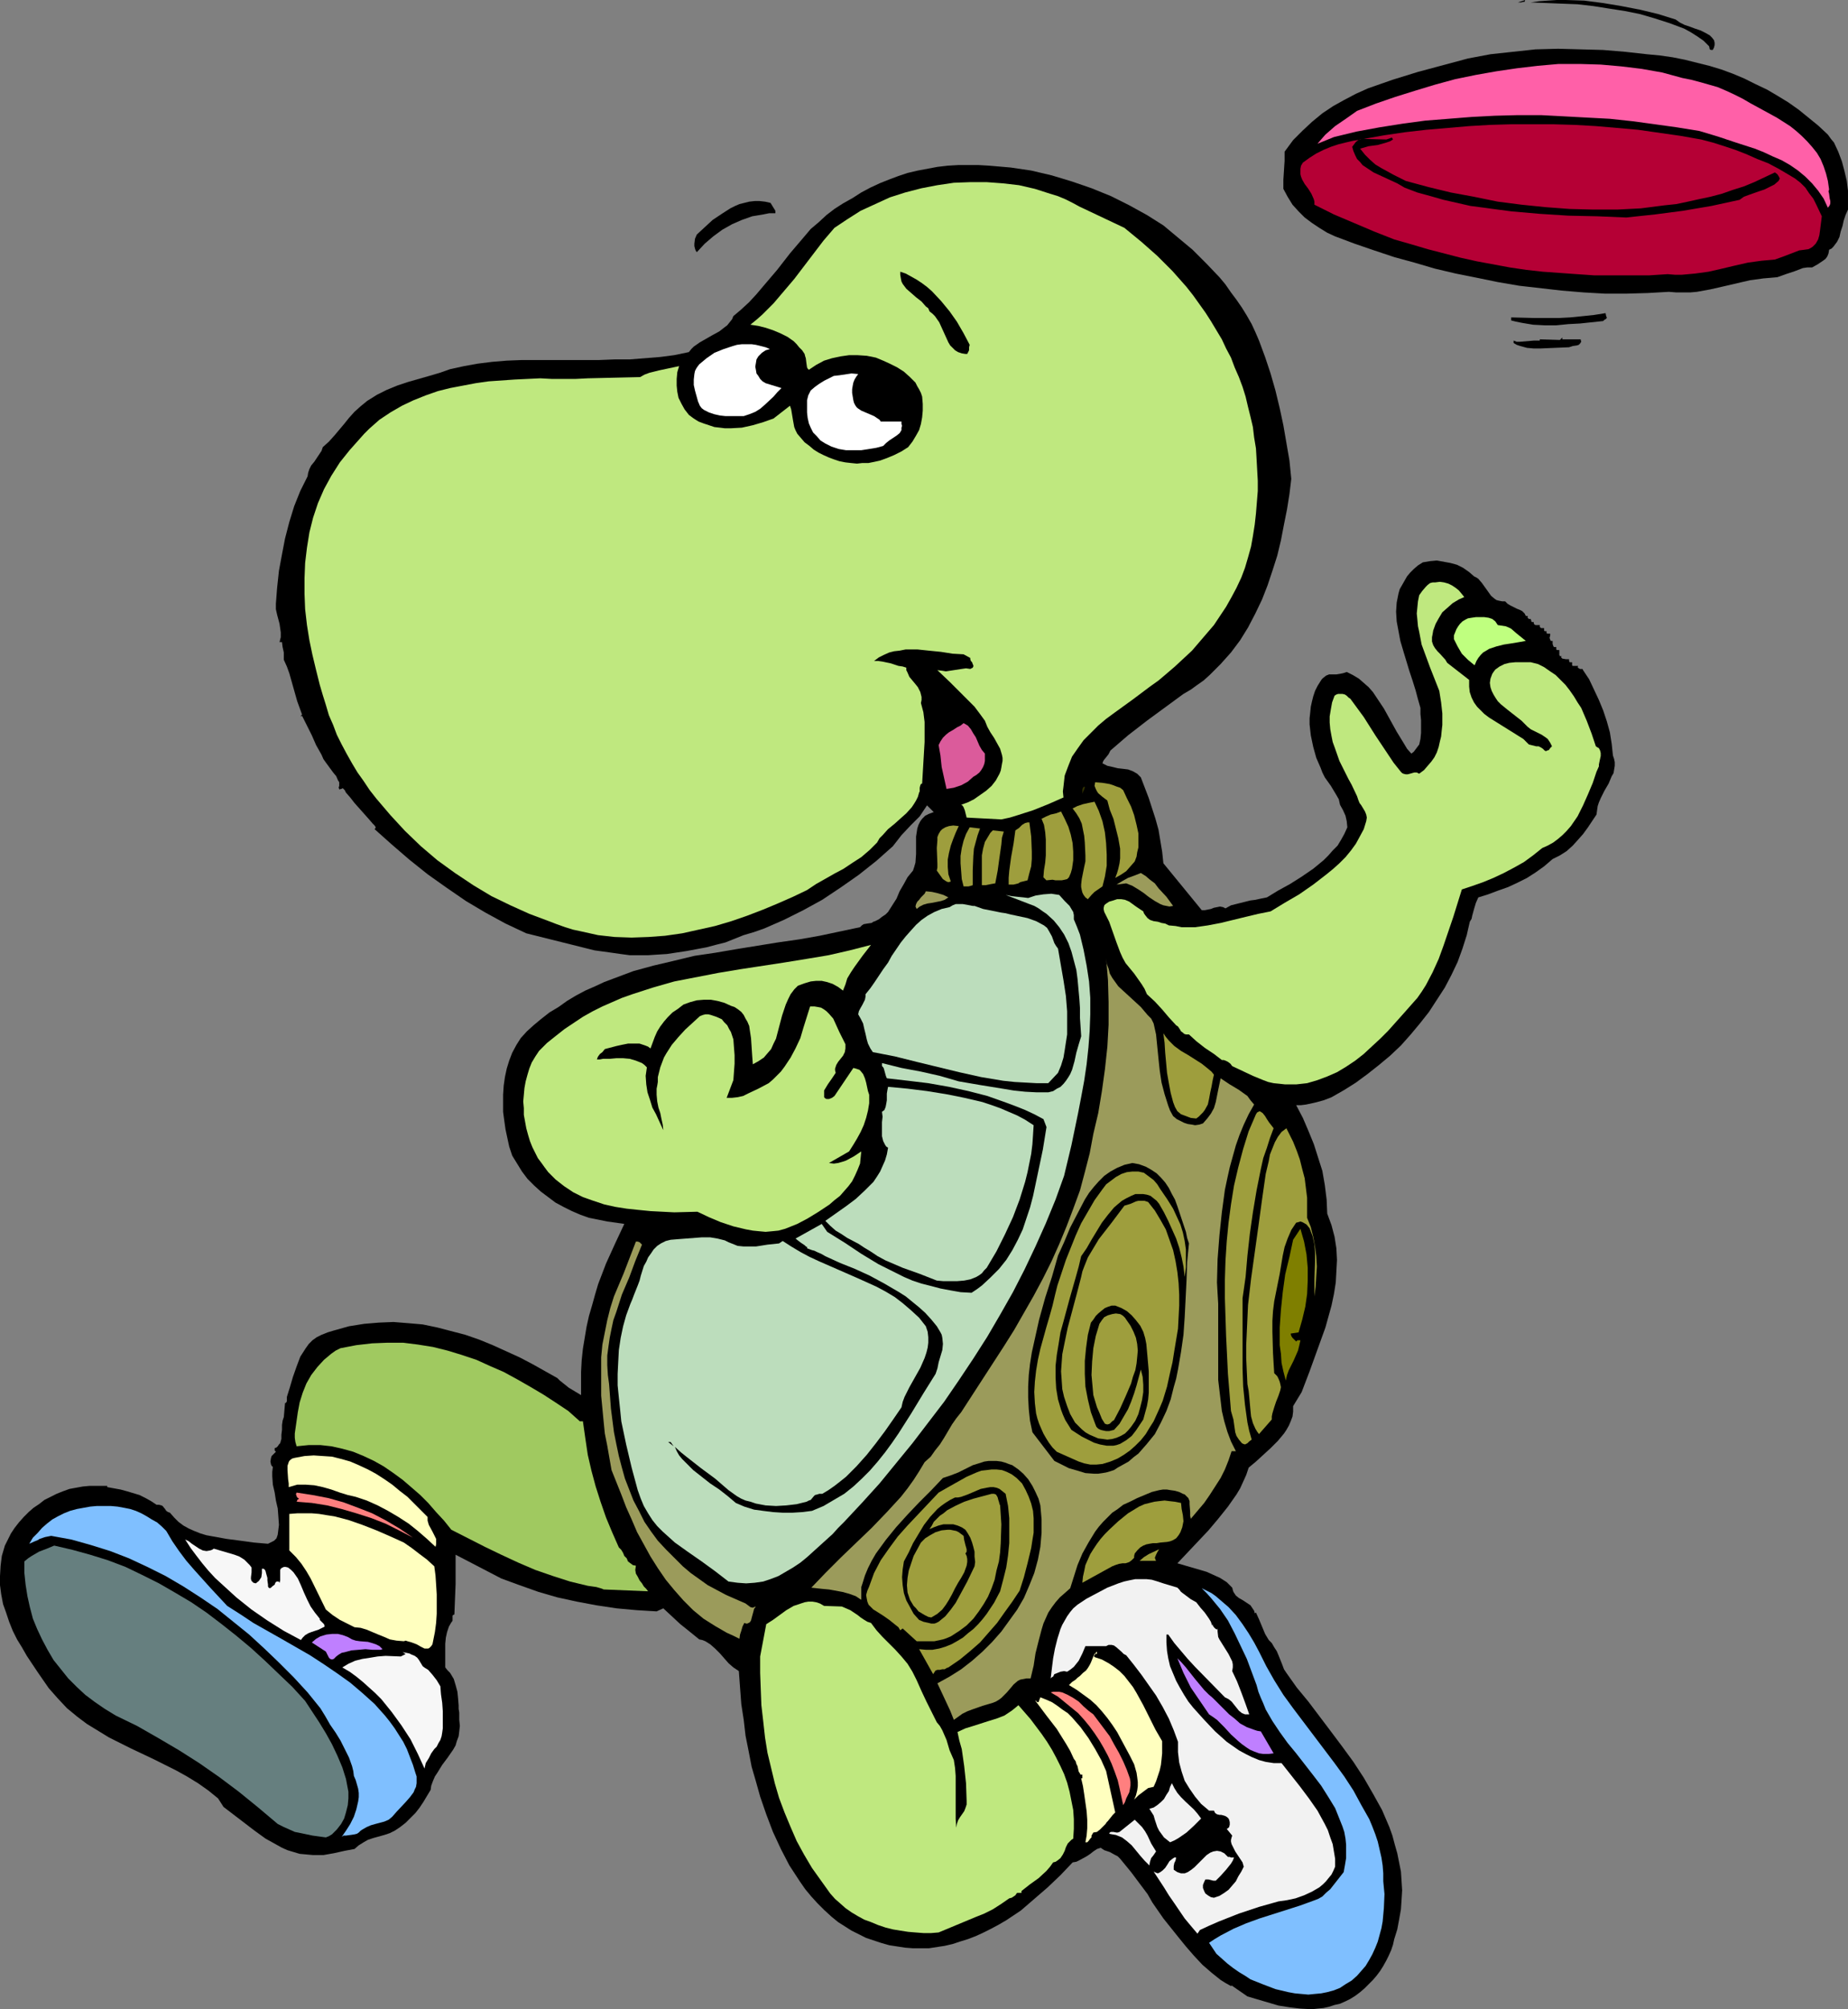 <?xml version="1.0" encoding="UTF-8" standalone="no"?>
<svg
   version="1.0"
   width="129.724mm"
   height="140.999mm"
   id="svg65"
   sodipodi:docname="Flying Disc - Turtle.wmf"
   xmlns:inkscape="http://www.inkscape.org/namespaces/inkscape"
   xmlns:sodipodi="http://sodipodi.sourceforge.net/DTD/sodipodi-0.dtd"
   xmlns="http://www.w3.org/2000/svg"
   xmlns:svg="http://www.w3.org/2000/svg">
  <rect width="100%" height="100%" fill="#808080" stroke="none"/>
  <sodipodi:namedview
     id="namedview65"
     pagecolor="#ffffff"
     bordercolor="#000000"
     borderopacity="0.25"
     inkscape:showpageshadow="2"
     inkscape:pageopacity="0.0"
     inkscape:pagecheckerboard="0"
     inkscape:deskcolor="#d1d1d1"
     inkscape:document-units="mm" />
  <defs
     id="defs1">
    <pattern
       id="WMFhbasepattern"
       patternUnits="userSpaceOnUse"
       width="6"
       height="6"
       x="0"
       y="0" />
  </defs>
  <path
     style="fill:#000000;fill-opacity:1;fill-rule:evenodd;stroke:none"
     d="m 454.742,10.665 0.162,0.646 v 0.646 l -0.162,0.646 -0.323,0.646 h -0.323 -0.162 l -0.323,-0.162 -0.162,-0.808 -1.454,-1.454 -1.616,-1.131 -1.778,-1.131 -1.778,-0.97 -3.878,-1.454 -4.04,-1.293 -3.878,-1.131 -4.04,-0.808 -4.202,-0.646 -4.04,-0.646 -4.202,-0.485 -4.202,-0.162 -4.04,-0.162 -4.202,-0.162 2.262,-0.323 2.262,-0.162 L 413.049,0 h 2.424 l 4.848,0.162 5.01,0.646 4.848,0.808 5.01,0.97 4.686,1.131 4.686,1.454 1.131,0.808 1.293,0.646 1.454,0.485 1.293,0.485 1.454,0.485 1.293,0.646 1.131,0.646 0.646,0.646 z"
     id="path1" />
  <path
     style="fill:#000000;fill-opacity:1;fill-rule:evenodd;stroke:none"
     d="m 403.515,0.646 h -0.808 L 404.646,0 l -0.162,0.485 h -0.323 z"
     id="path2" />
  <path
     style="fill:#000000;fill-opacity:1;fill-rule:evenodd;stroke:none"
     d="m 484.961,35.71 0.808,1.131 0.808,0.97 1.131,2.424 0.97,2.585 0.646,2.424 0.646,2.747 0.323,2.585 v 2.585 2.424 l -0.646,1.454 -0.485,1.454 -0.323,1.454 -0.485,1.454 -0.323,1.454 -0.646,1.293 -0.97,1.293 -0.485,0.485 -0.646,0.323 -0.162,0.97 -0.323,0.808 -0.485,0.646 -0.646,0.485 -1.454,0.97 -1.454,0.808 h -1.293 l -1.131,0.162 -2.101,0.808 -2.424,0.808 -2.262,0.808 -1.778,0.162 -1.939,0.162 -3.555,0.485 -6.949,1.616 -3.555,0.808 -3.555,0.646 -1.778,0.162 h -1.939 -1.778 l -1.939,-0.162 -5.656,0.323 -5.656,0.162 h -5.656 l -5.656,-0.323 -5.818,-0.485 -5.656,-0.646 -5.656,-0.646 -5.656,-0.97 -5.494,-1.131 -5.656,-1.131 -5.494,-1.293 -5.494,-1.616 -5.333,-1.454 -5.333,-1.777 -5.171,-1.777 -5.171,-1.939 -2.101,-0.97 -2.101,-1.293 -1.939,-1.293 -1.939,-1.454 -1.616,-1.616 -1.616,-1.777 -1.293,-2.101 -1.131,-2.101 V 48.799 47.668 l 0.323,-5.009 v -2.424 l 2.262,-3.07 2.586,-2.585 2.424,-2.262 2.747,-2.262 2.909,-1.939 2.909,-1.616 3.07,-1.616 3.232,-1.454 3.232,-1.131 3.232,-1.131 6.787,-2.101 6.626,-1.777 6.626,-1.777 5.979,-1.131 5.979,-0.646 5.979,-0.646 5.979,-0.162 5.979,0.162 5.979,0.162 5.818,0.485 5.818,0.646 3.394,0.323 3.394,0.485 3.232,0.646 3.232,0.808 3.232,0.808 3.232,0.97 3.07,1.131 3.07,1.293 2.909,1.454 3.07,1.454 2.747,1.616 2.909,1.777 2.747,1.939 2.586,2.101 2.586,2.101 z"
     id="path3" />
  <path
     style="fill:#ff60a8;fill-opacity:1;fill-rule:evenodd;stroke:none"
     d="m 464.276,27.308 3.555,1.939 3.555,1.939 3.555,2.262 1.616,1.293 1.454,1.293 1.454,1.454 1.293,1.454 1.293,1.616 0.97,1.616 0.808,1.939 0.646,1.939 0.485,1.939 0.323,2.262 -0.162,0.485 0.162,0.646 0.162,1.293 0.162,0.646 v 0.646 l -0.162,0.485 -0.485,0.646 -1.131,-2.424 -1.454,-2.101 -1.616,-1.939 -1.778,-1.777 -1.939,-1.616 -2.101,-1.454 -2.262,-1.293 -2.262,-0.97 -2.424,-1.131 -2.424,-0.97 -5.01,-1.616 -4.848,-1.616 -4.848,-1.454 -5.979,-0.97 -5.818,-0.808 -5.979,-0.808 -5.979,-0.646 -6.141,-0.323 -5.979,-0.323 -6.141,-0.323 h -6.141 l -6.141,0.162 -6.141,0.323 -6.141,0.485 -6.141,0.485 -5.979,0.808 -6.141,0.97 -6.141,1.131 -5.979,1.454 -4.363,1.777 0.97,-1.131 1.131,-1.293 1.293,-1.131 1.293,-1.131 3.07,-2.101 2.747,-1.939 5.01,-1.939 5.171,-1.777 5.171,-1.616 5.333,-1.616 5.333,-1.454 5.494,-1.131 5.494,-0.97 5.494,-0.808 5.494,-0.646 5.494,-0.485 h 5.656 l 5.494,0.162 5.494,0.485 5.333,0.646 5.494,0.97 5.333,1.454 2.424,0.485 2.424,0.646 2.262,0.646 2.262,0.646 2.262,0.97 2.101,0.97 2.262,1.131 z"
     id="path4" />
  <path
     style="fill:#b50035;fill-opacity:1;fill-rule:evenodd;stroke:none"
     d="m 474.619,46.375 1.616,0.97 1.454,1.131 1.293,1.293 0.97,1.454 1.131,1.454 0.808,1.616 1.454,3.07 -0.162,1.293 -0.162,1.293 -0.162,1.293 -0.162,1.131 -0.323,1.131 -0.646,1.131 -0.808,0.808 -0.485,0.323 -0.646,0.323 -1.131,0.162 -1.293,0.162 -2.101,0.808 -2.101,0.808 -2.262,0.808 -1.778,0.162 -1.778,0.162 -3.555,0.485 -3.555,0.808 -3.394,0.808 -3.555,0.808 -3.555,0.485 -1.778,0.162 -1.778,0.162 h -1.778 l -1.939,-0.162 -5.01,0.323 h -5.01 -4.686 -4.686 l -4.686,-0.323 -4.525,-0.323 -4.525,-0.323 -4.363,-0.485 -4.363,-0.646 -4.363,-0.808 -4.363,-0.808 -4.363,-0.97 -4.363,-1.131 -4.363,-1.131 -4.363,-1.293 -4.525,-1.293 -5.333,-2.101 -5.333,-2.262 -5.333,-2.262 -2.586,-1.293 -2.586,-1.293 v -0.808 l -0.162,-0.646 -0.646,-1.454 -0.808,-1.293 -0.97,-1.293 -0.646,-1.131 -0.323,-0.808 -0.162,-0.646 v -0.646 -0.808 l 0.162,-0.808 0.485,-0.808 1.778,-1.293 1.778,-1.131 1.939,-0.97 1.939,-0.808 1.939,-0.646 1.939,-0.485 2.101,-0.485 2.101,-0.323 h -0.323 l -0.485,0.162 -0.646,0.485 -0.485,0.646 -0.485,0.646 0.323,1.131 0.485,1.131 0.485,0.97 0.808,0.808 0.646,0.808 0.97,0.646 1.939,1.293 2.101,0.97 2.101,0.97 2.101,0.97 1.939,1.131 3.394,1.293 3.555,0.97 3.394,0.97 3.555,0.808 3.555,0.808 3.717,0.485 3.555,0.485 3.717,0.485 7.434,0.646 7.595,0.485 7.595,0.162 7.757,0.323 7.595,-0.808 7.434,-0.97 7.595,-1.293 7.434,-1.616 1.131,-0.808 1.293,-0.485 2.747,-0.97 1.454,-0.485 1.293,-0.646 1.293,-0.646 1.131,-0.97 0.162,-0.323 0.162,-0.323 -0.323,-0.646 -0.323,-0.485 -0.646,-0.485 -2.747,1.293 -2.747,1.293 -2.747,1.131 -3.07,0.97 -2.747,0.97 -3.07,0.808 -3.07,0.646 -2.909,0.646 -3.07,0.646 -3.07,0.323 -6.302,0.808 -6.302,0.323 h -6.302 l -6.302,-0.162 -6.464,-0.485 -6.302,-0.646 -6.302,-0.808 -6.302,-1.293 -6.141,-1.131 -5.979,-1.454 -5.979,-1.616 -3.232,-1.616 -3.232,-1.777 -1.616,-0.97 -1.454,-1.293 -1.293,-1.293 -1.293,-1.616 1.131,-0.323 1.131,-0.323 2.424,-0.323 1.131,-0.323 1.131,-0.323 0.97,-0.323 0.808,-0.485 -0.162,-0.323 -0.162,-0.162 h -0.162 l -0.323,0.162 -0.485,0.162 -0.485,0.162 -5.979,-0.162 5.494,-0.97 5.494,-0.808 5.656,-0.646 5.656,-0.485 5.656,-0.485 5.494,-0.323 5.656,-0.162 h 5.656 5.494 l 5.656,0.162 5.656,0.323 5.656,0.485 5.494,0.485 5.656,0.808 5.656,0.808 5.494,0.97 3.07,0.808 3.07,0.97 2.909,0.97 2.909,1.131 2.909,1.293 2.909,1.131 2.747,1.454 z"
     id="path5" />
  <path
     style="fill:#000000;fill-opacity:1;fill-rule:evenodd;stroke:none"
     d="m 334.027,90.326 1.616,4.363 1.454,4.363 1.293,4.524 1.131,4.686 0.97,4.524 0.808,4.686 0.808,4.686 0.485,4.848 -0.485,4.04 -0.646,4.04 -0.808,4.04 -0.808,4.201 -0.97,4.04 -1.293,4.04 -1.293,3.878 -1.454,3.716 -1.778,3.716 -1.939,3.716 -2.101,3.393 -2.424,3.232 -2.747,3.07 -1.454,1.454 -1.454,1.454 -1.616,1.454 -1.616,1.131 -1.778,1.293 -1.939,1.131 -4.848,3.555 -4.848,3.555 -5.01,3.878 -4.686,4.04 -0.485,0.97 -0.646,0.808 -0.646,0.808 -0.162,0.323 -0.162,0.485 1.293,0.646 1.454,0.323 1.293,0.323 1.454,0.162 1.293,0.162 1.293,0.485 1.131,0.646 0.485,0.485 0.485,0.485 2.101,5.494 1.778,5.494 0.808,2.909 0.485,2.909 0.485,2.909 0.323,3.07 10.181,12.442 h 0.808 l 0.808,-0.162 0.808,-0.162 0.808,-0.323 0.808,-0.162 0.808,-0.162 0.808,0.162 0.646,0.323 1.454,-0.808 1.293,-0.323 2.586,-0.646 1.293,-0.323 1.293,-0.162 1.454,-0.323 1.616,-0.323 2.909,-1.777 3.232,-1.777 3.07,-1.939 3.07,-2.101 2.747,-2.262 1.293,-1.293 1.131,-1.293 1.293,-1.293 0.97,-1.616 0.808,-1.454 0.808,-1.777 -0.162,-1.616 -0.323,-1.454 -0.646,-1.454 -0.808,-1.454 -0.323,-1.454 -0.646,-1.131 -1.454,-2.424 -1.616,-2.262 -0.646,-1.293 -0.485,-1.293 -1.131,-2.585 -0.808,-2.909 -0.646,-3.07 -0.323,-2.909 v -1.616 l 0.162,-1.454 0.162,-1.616 0.323,-1.454 0.323,-1.293 0.485,-1.454 0.646,-1.293 0.808,-1.293 0.323,-0.485 0.323,-0.323 0.808,-0.646 0.808,-0.323 h 0.97 0.97 l 0.97,-0.162 0.808,-0.162 0.97,-0.323 1.616,0.808 1.616,0.97 1.293,1.131 1.293,1.131 1.131,1.293 0.97,1.454 1.939,2.909 3.394,6.14 1.778,2.909 0.97,1.616 1.131,1.293 0.646,-0.485 0.485,-0.646 0.485,-0.646 0.485,-0.646 0.323,-1.454 0.162,-1.616 v -1.616 -1.777 l -0.162,-1.616 v -1.616 l -0.646,-2.262 -0.646,-2.424 -0.808,-2.585 -0.808,-2.424 -1.616,-5.332 -0.808,-2.747 -0.485,-2.585 -0.485,-2.585 -0.162,-2.585 0.162,-2.424 0.485,-2.424 0.323,-1.131 0.646,-1.131 0.646,-1.131 0.646,-1.131 0.808,-0.97 0.97,-0.97 1.131,-0.97 1.293,-0.808 1.939,-0.323 1.778,-0.162 1.778,0.323 1.778,0.323 1.778,0.485 1.616,0.808 1.616,1.131 1.293,1.131 0.646,0.323 0.485,0.323 0.97,1.131 0.808,1.131 0.808,1.131 0.808,1.131 0.97,0.808 0.485,0.323 0.646,0.162 0.808,0.162 h 0.808 l 0.646,0.646 0.808,0.485 1.616,0.808 0.808,0.323 0.646,0.323 0.646,0.646 0.323,0.646 h 0.485 v 0.485 l 0.162,0.162 0.162,0.162 h 0.485 l 0.162,0.485 v 0.162 l 0.162,0.162 h 0.485 v 0.323 l 0.162,0.323 0.323,0.162 h 0.485 0.646 v 0.485 l 0.162,0.162 0.162,0.162 h 0.808 v 0.323 0.162 0.162 l 0.162,0.162 h 0.485 v 0.485 l 0.162,0.162 h 0.162 0.646 v 0.485 l -0.162,0.646 0.162,0.485 0.162,0.323 h 0.485 v 0.808 l 0.162,0.485 0.162,0.323 h 0.646 v 0.485 0.162 l 0.162,0.162 h 0.646 v 1.293 l 0.162,0.323 h 0.485 l -0.162,0.162 v 0.162 l 0.323,0.323 0.97,0.162 h 0.808 v 0.323 0.162 l 0.162,0.323 h 0.646 v 0.323 0.485 l 0.162,0.162 h 0.323 0.162 0.97 l -0.162,0.323 0.162,0.162 0.162,0.162 0.323,0.162 h 0.485 0.162 l 0.162,0.323 1.616,2.424 1.293,2.747 1.293,2.747 1.131,2.747 0.97,2.909 0.808,2.909 0.485,3.07 0.323,3.07 0.323,0.97 0.162,0.808 v 0.97 l -0.162,0.97 -0.162,0.97 -0.485,0.808 -0.808,1.939 -1.131,1.939 -0.97,1.939 -0.485,1.131 -0.323,0.97 -0.162,1.131 -0.162,1.131 -2.262,3.393 -1.293,1.777 -1.293,1.454 -1.454,1.616 -1.616,1.454 -1.778,1.131 -1.939,0.97 -2.262,1.939 -2.262,1.616 -2.262,1.454 -2.586,1.293 -2.424,1.131 -2.747,0.97 -2.586,0.97 -2.586,0.808 -0.646,1.454 -0.485,1.616 -0.485,1.777 -0.162,0.808 -0.485,0.808 -0.808,3.555 -1.131,3.555 -1.293,3.555 -1.616,3.393 -1.778,3.393 -2.101,3.232 -2.101,3.232 -2.424,3.07 -2.424,2.909 -2.586,2.909 -2.909,2.747 -2.909,2.424 -3.07,2.424 -3.07,2.262 -3.07,1.939 -3.394,1.939 -2.101,0.808 -2.424,0.646 -2.262,0.485 -1.293,0.162 h -1.293 l 1.778,3.393 1.454,3.393 1.454,3.555 1.131,3.555 1.131,3.555 0.646,3.716 0.485,3.878 0.162,3.716 1.131,3.07 0.808,3.07 0.485,3.07 0.162,3.07 -0.162,3.07 -0.162,2.909 -0.485,3.07 -0.646,3.07 -0.808,2.909 -0.808,2.909 -2.101,5.817 -2.101,5.817 -2.101,5.494 -2.262,3.716 v 1.454 l -0.162,1.293 -0.485,1.293 -0.485,1.131 -0.646,1.131 -0.646,0.97 -1.616,1.939 -1.939,1.939 -1.939,1.777 -1.939,1.777 -1.939,1.616 -0.646,1.939 -0.808,1.777 -0.808,1.777 -0.97,1.616 -2.262,3.232 -2.586,3.232 -2.586,3.07 -2.747,2.909 -5.494,5.817 3.878,1.131 3.878,1.131 1.778,0.808 1.778,0.808 1.778,1.131 1.454,1.454 0.162,0.646 0.162,0.485 0.646,0.97 0.808,0.646 1.131,0.646 0.97,0.646 0.97,0.646 0.646,0.97 0.323,0.485 0.162,0.646 0.323,-0.162 0.808,1.777 0.808,1.939 0.808,1.939 0.97,1.616 0.808,0.808 0.646,1.131 0.646,0.97 0.485,1.131 0.97,2.424 0.485,1.293 0.646,0.97 2.747,3.878 3.07,3.716 5.979,7.918 2.909,3.878 3.07,4.201 2.747,4.201 2.424,4.201 2.424,4.363 0.97,2.262 0.97,2.262 0.808,2.262 0.646,2.424 0.646,2.262 0.485,2.424 0.485,2.424 0.162,2.424 0.162,2.585 -0.162,2.585 -0.162,2.424 -0.485,2.747 -0.485,2.585 -0.808,2.585 -0.323,1.454 -0.485,1.454 -0.646,1.454 -0.646,1.293 -0.808,1.454 -0.808,1.293 -0.97,1.293 -0.97,1.131 -1.131,1.131 -1.131,1.131 -1.131,0.97 -1.293,0.97 -1.293,0.808 -1.293,0.646 -1.454,0.646 -1.454,0.323 -1.454,0.485 -1.454,0.323 -1.616,0.162 -1.454,0.162 -3.07,-0.162 -2.747,-0.323 -3.07,-0.485 -2.747,-0.808 -2.747,-0.808 -2.747,-0.808 -4.202,-2.909 -0.162,0.162 -1.454,-0.808 -1.293,-0.808 -2.424,-1.939 -2.424,-2.101 -2.262,-2.424 -2.101,-2.424 -2.101,-2.585 -1.939,-2.424 -1.939,-2.424 -2.909,-4.201 -1.293,-2.262 -1.454,-1.939 -1.454,-1.939 -1.454,-1.939 -1.454,-1.777 -1.454,-1.777 -0.646,-0.646 -0.646,-0.323 -1.454,-0.808 -1.454,-0.485 -0.485,-0.323 -0.485,-0.323 -0.97,0.323 -0.97,0.646 -0.808,0.646 -0.97,0.646 -1.778,0.97 -0.97,0.485 -0.97,0.162 -3.232,3.393 -3.394,3.232 -3.555,3.07 -3.555,3.07 -3.878,2.585 -1.939,1.131 -2.101,1.131 -1.939,0.97 -2.101,0.97 -2.101,0.808 -2.101,0.646 -1.939,0.646 -2.101,0.485 -2.101,0.323 -2.101,0.323 h -2.101 -2.101 l -2.101,-0.162 -2.101,-0.323 -2.101,-0.323 -2.262,-0.646 -1.939,-0.646 -1.939,-0.646 -1.939,-0.97 -1.939,-0.97 -1.778,-1.131 -1.778,-1.131 -1.778,-1.454 -1.939,-1.777 -1.778,-1.777 -1.616,-1.777 -1.616,-1.939 -1.454,-2.101 -2.747,-4.201 -2.262,-4.363 -2.101,-4.524 -1.778,-4.686 -1.616,-4.686 -1.131,-4.04 -1.131,-3.878 -0.808,-4.201 -0.808,-4.04 -0.485,-4.201 -0.646,-4.201 -0.323,-4.363 -0.323,-4.363 -1.454,-0.97 -1.293,-1.131 -2.262,-2.585 -1.293,-1.293 -1.293,-1.131 -1.293,-0.808 -0.808,-0.323 -0.808,-0.162 -2.586,-2.101 -2.424,-1.939 -2.262,-2.101 -2.262,-2.101 -1.778,0.808 -5.333,-0.323 -5.333,-0.485 -5.333,-0.808 -5.171,-0.97 -5.171,-1.131 -5.01,-1.454 -5.01,-1.777 -4.848,-1.777 -12.12,-6.302 v 3.878 3.878 l -0.323,8.079 -0.323,0.162 -0.162,0.162 v 0.646 0.646 l -0.162,0.323 -0.162,0.162 -0.646,1.131 -0.485,1.454 -0.323,1.454 -0.162,1.616 v 6.302 l 0.646,0.808 0.646,0.646 0.97,1.616 0.485,1.616 0.485,1.777 0.162,1.616 0.162,1.939 v 0.97 l 0.162,0.97 v 1.939 l 0.162,1.616 -0.162,1.454 -0.162,1.293 -0.485,1.293 -0.323,1.131 -0.646,1.131 -1.454,2.101 -1.454,1.939 -1.293,2.101 -0.646,0.97 -0.485,1.131 -0.485,1.293 -0.162,1.131 -1.939,3.232 -0.97,1.454 -1.131,1.454 -1.293,1.293 -1.293,1.293 -1.454,1.131 -1.454,0.97 -1.293,0.646 -1.454,0.485 -2.909,0.808 -1.454,0.485 -1.131,0.646 -1.293,0.808 -1.131,0.97 -2.586,0.485 -1.454,0.323 -1.454,0.323 -2.747,0.485 h -1.293 -1.454 l -1.778,-0.162 -1.778,-0.162 -1.616,-0.485 -1.616,-0.485 -1.454,-0.646 -1.454,-0.808 -2.909,-1.616 -2.909,-2.101 -2.747,-2.101 -5.494,-4.201 -1.454,-2.262 -2.586,-2.101 -2.747,-1.939 -2.909,-1.777 -2.909,-1.616 -5.818,-2.909 -6.141,-2.909 -5.818,-2.909 -2.909,-1.777 -2.909,-1.777 -2.586,-1.939 -2.747,-2.262 -2.424,-2.585 -2.424,-2.747 -2.909,-4.201 -2.909,-4.363 L 5.818,436.926 4.525,434.826 3.394,432.563 2.424,430.14 1.616,427.716 0.808,425.454 0.323,422.868 0,420.444 v -2.424 l 0.162,-2.747 0.323,-2.585 0.808,-2.747 0.808,-1.616 0.808,-1.616 0.97,-1.454 1.131,-1.454 1.293,-1.454 1.293,-1.293 1.293,-1.131 1.454,-0.97 1.454,-1.131 1.616,-0.808 1.616,-0.808 1.616,-0.646 1.778,-0.646 1.778,-0.323 1.778,-0.323 1.778,-0.162 h 4.686 v 0.323 l 3.555,0.646 1.778,0.485 1.616,0.485 1.616,0.485 1.616,0.808 1.454,0.808 1.454,0.97 h 0.646 l 0.646,0.162 0.323,0.162 0.646,0.808 0.323,0.485 0.485,0.323 0.485,0.162 1.131,1.293 1.131,1.131 1.293,0.97 1.454,0.808 1.454,0.646 1.616,0.646 1.616,0.485 1.778,0.323 3.555,0.646 3.717,0.485 3.555,0.485 3.717,0.323 1.616,-0.808 0.646,-0.646 0.162,-0.485 0.162,-0.485 0.162,-1.293 0.162,-1.293 -0.162,-2.262 -0.162,-2.101 -0.485,-2.101 -0.323,-2.101 -0.485,-2.101 -0.162,-2.262 v -1.131 l 0.162,-1.293 -0.323,-0.323 -0.162,-0.323 -0.162,-0.808 0.162,-0.97 0.162,-0.485 0.323,-0.323 0.808,-0.808 -0.162,-0.162 -0.162,-0.162 v -0.323 -0.323 l 0.485,-0.162 0.323,-0.323 0.323,-0.485 0.323,-0.323 0.323,-1.131 v -1.131 l 0.162,-1.293 v -1.293 l 0.162,-1.131 0.323,-0.97 0.323,-3.716 h 0.162 l 0.162,-0.162 0.162,-0.323 v -1.131 l 0.808,-2.585 0.808,-2.747 0.97,-2.747 0.97,-2.585 1.454,-2.262 0.808,-1.131 0.97,-0.97 1.131,-0.808 1.293,-0.646 1.616,-0.646 1.616,-0.485 4.04,-1.131 4.04,-0.646 3.878,-0.323 3.878,-0.162 4.04,0.323 3.717,0.323 3.878,0.808 3.717,0.97 3.717,0.97 3.717,1.293 3.555,1.454 3.555,1.616 3.555,1.616 3.394,1.777 6.626,3.716 0.646,0.646 0.808,0.646 1.616,1.293 3.232,1.939 v -3.07 -3.07 l 0.162,-3.07 0.323,-3.07 0.485,-2.909 0.485,-2.909 0.646,-2.909 0.808,-2.747 0.808,-2.909 0.808,-2.747 2.101,-5.494 2.424,-5.332 2.424,-5.171 -2.262,-0.323 -2.262,-0.323 -2.424,-0.485 -2.424,-0.485 -2.262,-0.808 -2.262,-0.97 -2.262,-1.131 -2.101,-1.131 -1.939,-1.454 -1.939,-1.454 -1.778,-1.616 -1.778,-1.777 -1.454,-1.939 -1.293,-2.101 -1.293,-2.101 -0.808,-2.424 -0.97,-4.524 -0.323,-2.262 -0.323,-2.424 v -2.262 -2.262 l 0.162,-2.424 0.323,-2.262 0.485,-2.262 0.646,-2.101 0.808,-2.101 1.131,-2.101 1.131,-1.777 1.616,-1.777 1.778,-1.616 1.939,-1.616 2.262,-1.777 2.424,-1.454 2.262,-1.616 2.424,-1.454 2.424,-1.293 2.586,-1.131 2.424,-1.131 2.586,-0.97 5.171,-1.939 5.333,-1.454 5.494,-1.293 5.333,-1.293 5.494,-0.808 5.656,-0.97 10.989,-1.777 5.656,-0.808 5.494,-0.97 5.333,-1.131 5.333,-1.131 0.485,-0.485 0.485,-0.323 0.97,-0.162 1.131,-0.162 0.485,-0.323 0.485,-0.162 0.97,-0.485 0.808,-0.646 0.97,-0.646 0.646,-0.646 1.131,-1.777 1.131,-1.777 0.808,-1.939 1.131,-1.939 0.97,-1.777 1.454,-1.777 0.323,-0.97 0.323,-1.131 0.162,-2.262 v -2.262 -2.424 l 0.162,-0.97 0.162,-1.131 0.323,-0.97 0.485,-0.97 0.485,-0.646 0.808,-0.808 0.97,-0.485 1.293,-0.485 -1.778,-1.777 -0.97,1.454 -0.97,1.454 -2.424,2.424 -2.424,2.585 -1.131,1.454 -1.131,1.454 -4.363,3.878 -4.686,3.716 -4.848,3.393 -4.848,3.232 -5.01,2.747 -5.171,2.585 -2.586,1.131 -2.586,1.131 -2.747,0.97 -2.747,0.808 -2.424,0.97 -2.424,0.97 -2.586,0.646 -2.424,0.646 -5.171,0.97 -5.333,0.808 -2.586,0.162 -2.424,0.162 h -2.424 -2.424 l -2.424,-0.323 -2.262,-0.323 -4.686,-0.646 -4.525,-1.131 -4.525,-1.131 -4.525,-1.131 -4.525,-1.131 -5.494,-2.585 -5.333,-2.909 -5.171,-3.07 -5.171,-3.555 -5.01,-3.555 -4.848,-3.878 -4.686,-4.04 -4.525,-4.04 0.162,-0.162 0.162,-0.323 -0.323,-0.485 -0.485,-0.485 -0.97,-1.131 -1.293,-1.454 -1.293,-1.454 -1.293,-1.454 -1.131,-1.454 -1.131,-1.293 -0.323,-0.646 -0.323,-0.323 -0.162,-0.162 h -0.162 l -0.162,0.162 h -0.162 l -0.485,0.162 v -0.162 l -0.162,-0.323 0.162,-0.485 v -0.485 -0.485 l -0.323,-0.485 -0.485,-1.131 -0.808,-0.97 -1.778,-2.424 -0.808,-1.131 -0.485,-1.131 -1.454,-2.585 -1.131,-2.585 -1.293,-2.585 -1.293,-2.585 -0.323,0.162 v 0.485 -0.162 -0.485 l 0.162,-0.162 0.162,-0.162 -0.646,-1.777 -0.646,-1.777 -2.101,-7.433 -0.646,-1.777 -0.808,-1.777 v 1.131 -1.454 -1.616 l -0.323,-1.454 -0.162,-1.293 h -0.646 l 0.323,-1.293 v -1.293 l -0.162,-1.131 -0.162,-1.131 -0.646,-2.424 -0.323,-1.454 v -1.454 l 0.323,-4.201 0.485,-4.524 0.808,-4.363 0.808,-4.201 1.131,-4.363 1.293,-4.201 1.616,-4.04 0.97,-1.939 0.97,-1.939 0.162,-0.97 0.323,-0.97 0.485,-0.97 0.808,-0.97 0.646,-0.97 0.646,-0.97 0.646,-0.97 0.323,-0.97 1.616,-1.454 1.454,-1.616 2.586,-3.07 1.293,-1.616 1.454,-1.616 1.616,-1.454 1.778,-1.454 1.293,-0.808 1.293,-0.808 2.586,-1.293 2.747,-1.131 2.909,-0.97 5.656,-1.616 2.747,-0.808 2.747,-0.97 3.717,-0.808 3.555,-0.646 3.878,-0.485 3.878,-0.323 4.04,-0.162 h 4.04 16.483 l 4.04,-0.162 h 4.04 l 4.04,-0.323 4.04,-0.323 3.717,-0.485 3.878,-0.808 0.646,-0.808 0.646,-0.646 1.616,-1.131 3.394,-1.939 1.778,-0.97 1.454,-1.131 0.646,-0.485 0.646,-0.808 0.646,-0.808 0.323,-0.808 2.101,-1.777 2.101,-1.939 1.939,-2.101 1.778,-2.101 3.717,-4.363 3.394,-4.363 3.717,-4.363 1.778,-2.101 2.101,-1.777 2.101,-1.939 2.101,-1.616 2.262,-1.454 2.586,-1.454 2.262,-1.454 2.424,-1.293 2.424,-1.131 2.424,-0.97 2.586,-0.97 2.424,-0.808 2.747,-0.646 2.586,-0.485 2.586,-0.485 2.747,-0.323 2.747,-0.162 h 2.747 2.747 l 2.747,0.162 5.656,0.485 5.494,0.808 5.494,1.293 5.333,1.616 5.171,1.777 5.171,2.101 4.848,2.424 4.686,2.585 4.363,2.747 3.878,3.232 3.878,3.232 3.555,3.555 3.555,3.716 1.616,1.939 1.454,2.101 1.454,1.939 1.454,2.101 1.293,2.101 1.293,2.262 0.97,2.101 z"
     id="path6" />
  <path
     style="fill:#bfe87f;fill-opacity:1;fill-rule:evenodd;stroke:none"
     d="m 298.313,60.433 4.525,3.716 4.202,3.716 4.04,4.04 3.717,4.201 1.778,2.262 1.616,2.262 1.616,2.262 1.454,2.262 1.454,2.424 1.454,2.424 1.131,2.424 1.293,2.424 0.97,2.585 1.131,2.585 0.97,2.585 0.808,2.585 0.646,2.747 0.646,2.585 0.646,2.747 0.323,2.747 0.485,2.909 0.162,2.747 0.162,2.909 0.162,2.909 v 2.747 l -0.485,5.979 -0.323,2.909 -0.485,3.07 -0.485,2.747 -0.808,2.909 -0.808,2.747 -0.97,2.585 -1.293,2.747 -1.293,2.424 -1.454,2.585 -1.616,2.424 -1.616,2.424 -1.939,2.262 -1.939,2.262 -1.939,2.262 -2.262,2.101 -2.262,2.101 -2.262,1.939 -2.101,1.777 -2.262,1.616 -4.525,3.393 -4.686,3.393 -2.424,1.777 -2.101,1.777 -1.939,1.939 -1.939,1.939 -1.616,2.262 -1.454,2.101 -0.97,2.424 -0.485,1.293 -0.485,1.293 -0.162,1.454 -0.162,1.454 -0.162,1.293 0.162,1.616 -4.04,1.777 -4.04,1.616 -4.04,1.293 -2.101,0.646 -2.262,0.485 -9.211,-0.485 -0.485,-1.939 -0.323,-0.808 -0.323,-0.485 -0.323,-0.162 1.778,-0.646 1.616,-0.808 1.616,-1.131 1.616,-1.131 1.454,-1.293 1.131,-1.454 0.97,-1.777 0.323,-0.808 0.162,-0.808 0.162,-0.97 0.162,-0.808 v -0.808 l -0.162,-0.808 -0.485,-1.616 -0.808,-1.454 -0.808,-1.454 -0.97,-1.454 -0.808,-1.454 -0.646,-1.616 -1.293,-1.777 -1.454,-1.939 -3.232,-3.232 -1.616,-1.616 -1.616,-1.616 -3.394,-3.232 1.293,0.162 0.97,0.162 4.202,-0.646 1.131,-0.162 1.131,0.162 0.646,-0.323 0.162,-0.323 v -0.323 l -0.162,-0.323 -0.162,-0.485 -0.323,-0.323 -0.162,-0.485 v -0.323 l -1.778,-0.97 -2.909,-0.162 -3.07,-0.485 -3.232,-0.323 -3.07,-0.323 h -3.07 l -1.616,0.323 -1.454,0.162 -1.293,0.323 -1.454,0.646 -1.293,0.646 -1.293,0.97 h 1.131 l 1.131,0.162 2.262,0.485 1.939,0.646 1.131,0.162 0.97,0.323 v 0.646 l 0.323,0.646 0.485,1.131 1.616,1.939 0.646,0.808 0.646,1.293 0.162,0.646 0.162,0.646 v 0.808 l -0.162,0.808 0.646,2.424 0.323,2.585 v 2.585 2.747 l -0.323,5.494 -0.323,5.494 -0.323,0.162 -0.162,0.323 -0.162,0.646 v 0.646 0.323 l -0.162,0.323 -0.323,1.131 -0.485,0.97 -0.485,0.808 -0.646,0.97 -1.454,1.616 -1.454,1.293 -1.616,1.454 -1.778,1.454 -1.454,1.616 -0.808,0.808 -0.646,1.131 -1.939,1.939 -2.262,1.939 -2.262,1.454 -2.424,1.616 -2.424,1.293 -4.848,2.747 -2.424,1.616 -3.717,1.777 -4.04,1.777 -3.878,1.616 -4.202,1.616 -4.202,1.454 -4.363,1.293 -4.363,0.97 -4.363,0.97 -4.525,0.646 -4.363,0.323 -4.525,0.162 -4.525,-0.162 -4.363,-0.485 -4.363,-0.97 -2.262,-0.485 -2.101,-0.646 -2.262,-0.808 -2.101,-0.808 -5.171,-1.939 -5.01,-2.262 -5.01,-2.424 -4.848,-2.909 -4.848,-3.232 -4.686,-3.393 -4.363,-3.716 -4.202,-4.04 -3.878,-4.201 -3.717,-4.363 -1.778,-2.262 -1.616,-2.424 -1.616,-2.262 -1.454,-2.424 -1.454,-2.585 -1.293,-2.424 -1.293,-2.585 -0.97,-2.585 -1.131,-2.585 -0.808,-2.747 -0.808,-2.585 -0.808,-2.747 -0.97,-3.878 -0.97,-4.04 -0.808,-3.878 -0.646,-4.04 -0.485,-4.201 -0.162,-4.04 v -4.201 l 0.162,-4.04 0.485,-4.04 0.646,-4.04 0.97,-3.878 1.293,-3.878 1.616,-3.716 0.97,-1.777 0.97,-1.777 1.131,-1.777 1.131,-1.777 1.293,-1.616 1.293,-1.616 1.293,-1.454 1.293,-1.454 1.293,-1.454 1.293,-1.293 2.747,-2.424 2.909,-1.939 3.07,-1.777 3.07,-1.454 3.232,-1.293 3.232,-1.131 3.232,-0.808 3.394,-0.646 3.394,-0.646 3.394,-0.485 6.949,-0.485 6.787,-0.323 3.07,0.162 h 3.07 3.232 l 3.232,-0.162 6.787,-0.162 7.11,-0.162 1.131,-0.646 1.293,-0.485 2.586,-0.646 5.333,-1.131 -0.485,1.616 -0.162,1.777 v 1.777 l 0.162,1.616 0.323,1.616 0.808,1.616 0.808,1.454 1.131,1.454 1.293,0.97 1.293,0.808 1.293,0.485 1.454,0.485 1.454,0.485 1.454,0.162 1.293,0.162 h 1.616 l 2.909,-0.162 2.909,-0.646 2.747,-0.808 2.747,-0.97 4.363,-3.393 0.323,0.97 0.162,0.97 0.323,1.939 0.323,1.777 0.323,0.808 0.485,0.97 0.97,1.131 0.97,1.131 1.293,0.97 1.131,0.97 1.293,0.808 1.293,0.646 1.454,0.646 1.293,0.485 1.454,0.485 1.616,0.323 1.454,0.162 1.616,0.162 1.454,-0.162 h 1.616 l 1.616,-0.323 1.454,-0.323 1.778,-0.646 1.939,-0.808 1.939,-0.97 1.778,-1.131 1.131,-1.454 0.97,-1.616 0.808,-1.454 0.485,-1.616 0.323,-1.777 0.162,-1.777 v -1.777 l -0.162,-1.939 -0.323,-0.97 -0.485,-0.97 -0.485,-0.808 -0.485,-0.97 -1.454,-1.454 -1.616,-1.454 -1.778,-1.131 -1.939,-0.97 -1.778,-0.808 -1.939,-0.808 -2.424,-0.485 -2.424,-0.162 h -2.262 l -2.262,0.323 -2.262,0.485 -2.101,0.646 -2.101,1.131 -1.939,1.293 -0.323,-0.323 -0.162,-0.323 -0.162,-1.131 -0.162,-1.293 -0.162,-0.485 -0.162,-0.646 -0.646,-0.97 -0.808,-0.808 -0.646,-0.808 -0.808,-0.808 -1.616,-1.131 -1.939,-0.97 -1.939,-0.808 -1.939,-0.646 -1.939,-0.485 -2.101,-0.323 1.778,-1.454 1.454,-1.293 2.909,-2.909 2.747,-3.232 2.747,-3.232 2.586,-3.393 2.586,-3.393 2.586,-3.393 2.909,-3.393 3.394,-2.262 3.555,-2.262 3.878,-1.777 3.878,-1.777 4.04,-1.293 4.363,-1.131 4.202,-0.808 4.363,-0.646 4.363,-0.162 h 4.363 l 4.363,0.323 4.202,0.485 4.202,0.97 4.04,1.293 2.101,0.646 1.939,0.808 1.939,0.97 1.778,0.97 z"
     id="path7" />
  <path
     style="fill:#000000;fill-opacity:1;fill-rule:evenodd;stroke:none"
     d="m 205.717,55.908 v 0.646 h -1.616 l -1.616,0.323 -2.909,0.485 -2.747,0.97 -2.586,1.131 -2.586,1.454 -2.424,1.777 -2.262,1.939 -2.101,2.262 -0.323,-0.485 -0.162,-0.485 -0.162,-0.646 v -0.646 l 0.162,-1.293 0.485,-1.131 2.101,-1.939 2.101,-1.939 2.424,-1.616 2.262,-1.454 1.293,-0.646 1.131,-0.485 1.293,-0.323 1.293,-0.323 1.454,-0.162 h 1.293 l 1.454,0.162 1.454,0.323 z"
     id="path8" />
  <path
     style="fill:#000000;fill-opacity:1;fill-rule:evenodd;stroke:none"
     d="m 257.267,91.457 -0.162,0.646 v 0.808 l -0.323,0.646 -0.162,0.323 h -0.485 l -0.97,-0.162 -0.97,-0.323 -0.808,-0.485 -0.646,-0.646 -0.646,-0.646 -0.485,-0.808 -0.808,-1.777 -1.616,-3.555 -1.131,-1.616 -0.646,-0.646 -0.808,-0.646 -0.323,-0.808 -0.646,-0.485 -1.131,-1.293 -1.454,-1.131 -1.293,-1.131 -1.293,-1.131 -0.485,-0.646 -0.485,-0.646 -0.323,-0.646 -0.162,-0.808 -0.162,-0.97 v -0.808 l 1.454,0.485 1.454,0.808 1.454,0.808 1.454,0.97 1.293,0.97 1.293,1.131 2.424,2.585 2.262,2.747 1.939,2.747 1.778,3.07 z"
     id="path9" />
  <path
     style="fill:#000000;fill-opacity:1;fill-rule:evenodd;stroke:none"
     d="m 426.139,83.863 0.162,0.323 v 0.162 l -0.323,0.323 -0.323,0.162 -0.323,0.323 -3.07,0.323 -3.07,0.323 -3.07,0.162 -3.232,0.323 h -3.07 l -3.07,-0.162 -2.909,-0.485 -1.616,-0.323 -1.293,-0.323 v -0.808 l 6.302,0.162 h 6.302 l 3.07,-0.162 3.232,-0.323 3.07,-0.323 3.07,-0.485 z"
     id="path10" />
  <path
     style="fill:#000000;fill-opacity:1;fill-rule:evenodd;stroke:none"
     d="m 403.838,89.033 1.778,0.485 z"
     id="path11" />
  <path
     style="fill:#000000;fill-opacity:1;fill-rule:evenodd;stroke:none"
     d="m 419.352,90.003 0.162,0.646 -0.323,0.485 -0.323,0.323 -0.485,0.162 -1.131,0.162 -0.485,0.162 -0.485,0.162 -3.878,0.162 -3.717,0.162 h -1.778 l -1.778,-0.162 -1.778,-0.485 -0.97,-0.323 -0.808,-0.485 v -0.646 l 0.808,0.323 h 0.808 l 1.939,-0.162 1.939,-0.162 h 0.808 0.646 v -0.323 l 5.333,0.162 0.646,-0.646 v 0.485 z"
     id="path12" />
  <path
     style="fill:#ffffff;fill-opacity:1;fill-rule:evenodd;stroke:none"
     d="m 204.262,92.588 -1.131,0.323 -0.97,0.646 -0.97,0.97 -0.485,0.808 -0.162,0.97 -0.162,0.97 0.162,0.808 0.162,0.97 0.485,0.646 0.485,0.808 0.646,0.646 0.808,0.485 4.202,1.293 -1.131,1.131 -0.97,1.131 -2.424,2.262 -1.131,0.97 -1.293,0.808 -1.616,0.646 -1.454,0.485 h -4.848 l -1.454,-0.162 -1.454,-0.323 -1.454,-0.485 -1.293,-0.646 -0.646,-0.485 -0.485,-0.646 -0.485,-1.131 -0.808,-2.909 -0.323,-1.454 v -1.454 l 0.162,-1.454 0.162,-0.808 0.323,-0.646 0.323,-0.485 0.485,-0.646 1.939,-1.616 2.101,-1.454 2.424,-0.97 2.424,-0.808 1.131,-0.323 1.293,-0.162 h 1.293 1.293 l 1.131,0.162 1.293,0.323 1.293,0.323 z"
     id="path13" />
  <path
     style="fill:#ffffff;fill-opacity:1;fill-rule:evenodd;stroke:none"
     d="m 227.694,99.213 -0.485,0.646 -0.485,0.808 -0.323,0.808 -0.162,0.808 -0.162,0.97 v 0.97 l 0.162,0.97 0.162,0.97 0.162,0.646 0.323,0.646 0.323,0.485 0.323,0.323 0.97,0.646 1.131,0.485 1.131,0.485 1.131,0.485 0.97,0.646 0.485,0.323 0.323,0.485 h 5.494 v 0.646 l 0.162,0.485 -0.162,0.485 v 0.646 l -0.485,0.808 -0.808,0.646 -1.939,1.293 -0.808,0.646 -0.808,0.808 -1.778,0.485 -1.939,0.323 -2.101,0.323 h -1.939 -2.101 l -1.939,-0.323 -1.939,-0.646 -1.616,-0.808 -1.293,-0.808 -0.97,-1.131 -0.97,-0.97 -0.646,-1.293 -0.485,-1.131 -0.323,-1.454 -0.162,-1.454 v -1.616 -0.808 -0.808 l 0.162,-0.646 0.162,-0.646 0.323,-0.646 0.323,-0.646 1.131,-0.97 1.131,-0.808 1.293,-0.808 2.586,-1.293 1.454,-0.162 3.232,-0.485 z"
     id="path14" />
  <path
     style="fill:#bfe87f;fill-opacity:1;fill-rule:evenodd;stroke:none"
     d="m 388.486,158.353 -1.454,0.646 -1.616,0.97 -1.454,1.293 -1.293,1.131 -0.97,1.616 -0.808,1.454 -0.646,1.777 -0.162,0.97 -0.162,0.808 v 1.131 l 0.323,0.97 0.485,0.808 0.646,0.808 0.646,0.646 1.454,1.616 0.485,0.808 5.818,4.524 v 1.777 l 0.162,1.454 0.485,1.454 0.646,1.293 0.808,1.131 0.97,0.97 0.97,0.97 1.293,0.97 2.586,1.616 2.586,1.616 2.586,1.616 1.293,0.808 0.97,0.97 0.485,0.485 0.646,0.162 1.293,0.323 h 0.646 l 0.646,0.323 0.485,0.323 0.485,0.485 0.323,0.162 0.323,-0.162 0.485,-0.162 0.323,-0.485 0.485,-0.485 -0.485,-0.97 -0.646,-0.97 -0.646,-0.485 -0.97,-0.646 -1.939,-0.97 -0.97,-0.485 -0.808,-0.646 -1.616,-1.616 -3.717,-2.909 -1.778,-1.454 -0.808,-0.808 -0.646,-0.97 -0.485,-0.808 -0.485,-0.97 -0.323,-0.97 -0.162,-1.131 0.162,-1.131 0.485,-1.293 0.323,-0.485 0.485,-0.646 1.131,-0.808 1.293,-0.646 1.293,-0.323 1.616,-0.162 h 1.454 2.586 l 1.939,0.485 1.616,0.808 1.616,1.131 1.454,0.97 1.293,1.293 1.293,1.293 1.131,1.454 1.131,1.616 0.97,1.616 0.97,1.454 1.454,3.393 1.293,3.393 1.131,3.393 0.485,0.323 0.323,0.162 0.323,0.646 0.162,0.646 v 0.808 l -0.323,1.454 -0.162,0.808 v 0.485 l -0.646,1.454 -0.97,2.909 -1.293,3.07 -1.293,2.909 -1.454,2.909 -1.778,2.585 -1.131,1.293 -1.131,1.131 -1.131,0.97 -1.293,0.97 -1.454,0.808 -1.454,0.646 -2.424,1.939 -2.424,1.777 -2.586,1.454 -2.747,1.454 -2.747,1.293 -2.747,1.131 -2.747,0.97 -2.909,0.97 -2.262,7.271 -2.586,7.595 -1.293,3.555 -1.616,3.555 -1.778,3.393 -1.131,1.777 -1.131,1.616 -3.717,4.201 -4.04,4.524 -2.101,2.101 -2.101,1.939 -2.262,2.101 -2.262,1.777 -2.424,1.616 -2.424,1.454 -2.586,1.131 -2.586,0.97 -2.747,0.808 -2.909,0.323 h -1.454 -1.454 l -1.454,-0.162 -1.616,-0.162 -1.454,-0.323 -1.293,-0.485 -2.747,-1.131 -2.747,-1.293 -2.747,-1.293 -0.485,-0.646 -0.646,-0.485 -0.646,-0.323 -0.485,-0.162 h -0.485 l -2.101,-1.616 -2.424,-1.616 -2.262,-1.777 -1.939,-1.777 h -0.808 l -0.485,-0.162 -0.323,-0.323 -0.485,-0.323 -0.162,-0.323 -0.323,-0.485 -0.323,-0.485 -0.485,-0.323 -1.939,-2.101 -1.778,-2.101 -1.939,-2.101 -2.101,-1.939 -0.646,-1.454 -0.808,-1.293 -1.939,-2.747 -2.262,-2.747 -0.808,-1.454 -0.646,-1.454 -0.97,-2.585 -0.97,-2.747 -0.97,-2.747 -1.293,-2.585 -0.162,-0.646 v -0.485 l 0.162,-0.646 0.323,-0.323 0.485,-0.323 0.485,-0.323 1.131,-0.323 0.97,-0.323 h 1.131 l 0.97,0.162 1.131,0.485 1.778,1.293 1.939,1.293 0.162,0.485 0.323,0.485 0.646,0.808 0.646,0.485 0.97,0.323 1.131,0.162 0.97,0.323 0.97,0.162 0.97,0.485 1.778,0.162 1.616,0.323 h 1.778 1.778 l 3.394,-0.485 3.394,-0.646 6.626,-1.616 3.394,-0.808 3.232,-0.646 3.717,-2.262 3.878,-2.262 3.717,-2.585 3.555,-2.747 1.778,-1.454 1.616,-1.454 1.616,-1.616 1.454,-1.777 1.293,-1.777 0.97,-1.777 1.131,-2.101 0.646,-2.101 0.162,-0.97 -0.162,-0.808 -0.323,-0.808 -0.485,-0.808 -0.485,-0.808 -0.485,-0.646 -0.323,-0.808 -0.323,-0.97 -1.454,-3.07 -0.808,-1.454 -0.808,-1.616 -1.616,-3.232 -1.131,-3.232 -0.646,-1.777 -0.323,-1.616 -0.323,-1.777 -0.162,-1.777 v -1.616 l 0.323,-1.939 0.323,-1.777 0.646,-1.777 0.485,-0.323 0.485,-0.162 h 0.646 0.485 l 0.646,0.162 0.485,0.323 0.485,0.485 0.485,0.323 1.778,2.424 1.778,2.424 3.07,4.848 3.232,4.848 1.616,2.424 1.939,2.424 0.323,0.323 0.323,0.162 0.646,0.162 h 0.485 l 0.646,-0.162 1.131,-0.323 h 0.646 l 0.646,0.323 1.293,-0.97 0.97,-1.131 0.97,-1.131 0.808,-1.131 0.646,-1.293 0.485,-1.454 0.323,-1.454 0.323,-1.293 0.162,-1.616 0.162,-1.454 v -3.07 l -0.323,-2.909 -0.485,-3.07 -2.424,-6.14 -1.131,-3.07 -1.131,-3.07 -0.646,-3.393 -0.323,-1.454 -0.162,-1.777 -0.162,-1.616 0.162,-1.616 0.162,-1.616 0.323,-1.616 0.808,-1.131 0.97,-1.131 0.485,-0.485 0.646,-0.485 0.646,-0.162 h 0.646 l 1.293,-0.162 1.131,0.162 1.131,0.323 0.97,0.485 0.97,0.646 0.808,0.646 0.808,0.97 z"
     id="path15" />
  <path
     style="fill:#bfff7f;fill-opacity:1;fill-rule:evenodd;stroke:none"
     d="m 399.475,166.109 0.808,0.323 0.646,0.323 1.293,1.131 2.586,2.101 -1.778,0.323 -1.939,0.323 -2.101,0.323 -1.939,0.485 -1.939,0.646 -0.808,0.485 -0.808,0.485 -0.646,0.646 -0.646,0.808 -0.485,0.808 -0.485,1.131 -0.808,-0.646 -0.97,-0.808 -1.616,-1.616 -1.131,-1.939 -0.97,-1.939 v -0.97 l 0.323,-0.808 0.323,-0.808 0.485,-0.808 0.485,-0.646 0.646,-0.646 0.808,-0.485 0.646,-0.323 0.97,-0.162 1.131,-0.162 h 1.131 1.131 l 1.131,0.162 0.97,0.323 0.808,0.646 0.323,0.485 0.323,0.485 z"
     id="path16" />
  <path
     style="fill:#000000;fill-opacity:1;fill-rule:evenodd;stroke:none"
     d="m 76.437,179.844 0.646,2.585 z"
     id="path17" />
  <path
     style="fill:#db5b9b;fill-opacity:1;fill-rule:evenodd;stroke:none"
     d="m 261.307,199.881 v 0.97 0.97 l -0.162,0.808 -0.323,0.808 -0.485,0.808 -0.485,0.646 -0.808,0.646 -0.808,0.485 -1.454,1.293 -1.778,0.97 -1.939,0.646 -0.97,0.162 -0.97,0.162 -0.646,-2.909 -0.646,-2.909 -0.323,-3.07 -0.485,-2.747 0.485,-0.97 0.646,-0.97 0.808,-0.808 0.808,-0.646 1.131,-0.646 0.97,-0.646 0.97,-0.485 0.808,-0.646 1.131,0.646 0.808,0.97 0.646,1.131 0.646,0.97 0.97,2.262 0.646,1.131 z"
     id="path18" />
  <path
     style="fill:#9e9e3d;fill-opacity:1;fill-rule:evenodd;stroke:none"
     d="m 297.99,209.576 0.97,2.101 1.131,2.262 0.808,2.262 0.646,2.585 0.485,2.262 v 2.585 1.131 l -0.323,1.293 -0.162,1.131 -0.485,1.293 -1.131,1.293 -1.131,1.293 -1.454,0.97 -1.454,0.808 0.485,-1.293 0.323,-1.131 0.323,-1.454 0.162,-1.293 v -1.293 -1.293 l -0.485,-2.747 -0.646,-2.585 -0.646,-2.585 -0.97,-2.424 -0.646,-2.424 -1.293,-0.97 -1.131,-0.97 -0.323,-0.485 -0.323,-0.646 -0.323,-0.808 0.162,-0.97 1.939,0.162 1.939,0.323 0.97,0.323 0.808,0.323 0.97,0.323 z"
     id="path19" />
  <path
     style="fill:#323200;fill-opacity:1;fill-rule:evenodd;stroke:none"
     d="m 287.163,210.545 v -0.646 -0.485 l 0.162,-0.485 0.323,-0.323 0.162,0.162 v 0.162 l -0.162,0.485 -0.323,0.646 z"
     id="path20" />
  <path
     style="fill:#9e9e3d;fill-opacity:1;fill-rule:evenodd;stroke:none"
     d="m 290.395,212.646 1.131,2.424 0.97,2.747 0.646,2.909 0.323,2.909 0.162,3.07 v 2.909 l -0.485,2.909 -0.646,2.585 -2.101,1.454 -0.808,0.808 -0.97,1.131 -0.646,-0.485 -0.485,-0.646 -0.323,-0.646 -0.162,-0.646 -0.162,-0.808 v -0.646 l 0.162,-1.454 0.323,-1.616 0.323,-1.616 0.323,-1.454 v -1.616 l -0.162,-3.393 -0.162,-1.777 -0.323,-1.616 -0.323,-1.616 -0.646,-1.454 -0.808,-1.293 -0.97,-1.293 1.293,-0.646 1.454,-0.485 1.454,-0.323 z"
     id="path21" />
  <path
     style="fill:#9e9e3d;fill-opacity:1;fill-rule:evenodd;stroke:none"
     d="m 281.507,215.231 0.97,1.939 0.97,2.101 0.646,2.101 0.485,2.262 0.162,2.262 v 2.262 l -0.323,2.262 -0.323,1.131 -0.485,1.131 -0.485,0.485 -0.646,0.162 -0.808,0.162 h -1.616 l -0.808,-0.162 -1.616,0.162 -0.808,-0.808 0.162,-1.939 0.323,-1.939 0.162,-1.939 v -2.101 -2.101 l -0.162,-1.939 -0.323,-1.939 -0.646,-1.616 1.293,-0.646 1.131,-0.485 1.454,-0.323 z"
     id="path22" />
  <path
     style="fill:#9e9e3d;fill-opacity:1;fill-rule:evenodd;stroke:none"
     d="m 273.104,218.14 0.485,3.716 0.162,4.04 v 1.939 l -0.162,1.939 -0.485,1.777 -0.485,1.939 -1.293,0.323 -0.646,0.162 -0.485,0.323 -1.293,0.323 h -0.646 -0.646 v -1.777 l 0.162,-1.939 0.485,-3.555 0.646,-3.555 0.485,-3.555 0.97,-0.646 0.808,-0.808 0.808,-0.485 0.646,-0.162 z"
     id="path23" />
  <path
     style="fill:#9e9e3d;fill-opacity:1;fill-rule:evenodd;stroke:none"
     d="m 254.358,219.109 -0.808,1.777 -0.646,1.616 -0.646,1.777 -0.485,1.939 -0.323,1.777 v 1.939 l 0.162,1.939 0.646,1.939 -0.646,0.162 -0.485,-0.162 -0.485,-0.323 -0.485,-0.323 -0.808,-1.131 -0.808,-1.131 0.162,-0.808 v -0.97 l -0.162,-4.201 0.162,-2.101 v -0.808 l 0.323,-0.808 0.485,-0.808 0.485,-0.485 0.808,-0.485 0.97,-0.323 1.131,-0.162 z"
     id="path24" />
  <path
     style="fill:#9e9e3d;fill-opacity:1;fill-rule:evenodd;stroke:none"
     d="m 260.014,219.756 -0.646,1.777 -0.485,1.777 -0.485,1.777 -0.162,1.939 -0.162,3.878 v 3.878 l -0.485,0.162 -0.646,0.162 h -1.293 l -0.485,-1.939 -0.162,-2.101 -0.162,-2.101 v -1.939 l 0.323,-2.101 0.485,-1.939 0.646,-1.777 0.97,-1.777 z"
     id="path25" />
  <path
     style="fill:#9e9e3d;fill-opacity:1;fill-rule:evenodd;stroke:none"
     d="m 266.317,220.564 -0.485,1.616 -0.162,1.777 -0.485,3.393 -0.485,3.555 -0.646,3.393 -0.97,0.162 -0.808,0.162 -0.808,0.162 h -0.97 v -3.878 -2.101 -1.939 l 0.323,-1.777 0.485,-1.777 0.485,-0.808 0.485,-0.808 0.485,-0.808 0.646,-0.646 z"
     id="path26" />
  <path
     style="fill:#9b9b5b;fill-opacity:1;fill-rule:evenodd;stroke:none"
     d="m 311.241,240.277 -0.97,0.162 -0.808,-0.162 -0.808,-0.162 -0.808,-0.323 -1.454,-0.808 -1.454,-0.97 -0.646,-0.485 -0.808,-0.646 -1.454,-0.97 -1.616,-0.97 -1.616,-0.646 -2.586,0.323 1.616,-0.97 1.454,-0.808 1.778,-0.646 1.616,-0.646 1.293,0.808 1.131,0.97 1.293,0.97 0.97,1.293 2.101,2.262 z"
     id="path27" />
  <path
     style="fill:#9b9b5b;fill-opacity:1;fill-rule:evenodd;stroke:none"
     d="m 251.611,238.015 -0.97,0.646 -0.97,0.323 -2.424,0.485 -1.131,0.162 -1.131,0.323 -0.97,0.485 -0.808,0.646 -0.323,-0.646 0.162,-0.646 0.323,-0.646 0.485,-0.485 0.485,-0.646 0.485,-0.485 0.485,-0.485 0.323,-0.646 1.616,0.162 1.454,0.323 1.616,0.485 z"
     id="path28" />
  <path
     style="fill:#bcddbc;fill-opacity:1;fill-rule:evenodd;stroke:none"
     d="m 281.022,237.369 1.454,1.616 1.293,1.293 0.485,0.808 0.485,0.808 0.162,0.808 v 1.131 l 0.808,1.939 0.808,2.101 0.97,4.04 0.808,4.201 0.646,4.201 0.323,4.363 v 4.363 l -0.162,4.363 -0.323,4.363 -0.485,4.524 -0.646,4.363 -0.808,4.363 -0.808,4.201 -1.778,8.564 -0.97,4.04 -0.97,4.04 -2.262,6.302 -2.586,6.302 -2.747,6.14 -2.909,6.14 -3.07,5.979 -3.394,5.979 -3.394,5.817 -3.717,5.817 -3.878,5.817 -3.878,5.655 -4.202,5.494 -4.202,5.494 -4.363,5.332 -4.363,5.332 -4.686,5.171 -4.686,5.009 -1.616,1.616 -1.454,1.616 -3.394,3.07 -3.394,3.07 -1.778,1.454 -1.939,1.293 -1.939,1.131 -1.939,1.131 -2.101,0.808 -1.939,0.646 -2.262,0.323 -2.262,0.162 -2.262,-0.162 -2.424,-0.323 -3.555,-2.747 -3.555,-2.585 -3.717,-2.585 -3.394,-2.424 -1.616,-1.454 -1.616,-1.454 -1.454,-1.454 -1.293,-1.616 -1.131,-1.777 -1.131,-1.939 -0.808,-1.939 -0.808,-2.262 -1.616,-5.979 -1.454,-6.14 -0.646,-3.07 -0.646,-3.07 -0.323,-3.232 -0.323,-3.07 -0.323,-3.232 v -3.07 l 0.162,-3.232 0.162,-3.07 0.485,-3.232 0.646,-3.07 0.808,-2.909 1.131,-3.07 0.485,-1.131 0.485,-1.293 0.97,-2.424 0.485,-1.293 0.323,-1.293 0.808,-2.585 0.646,-1.131 0.485,-1.131 0.808,-1.131 0.646,-0.97 0.97,-0.97 0.97,-0.646 1.293,-0.646 1.293,-0.323 1.939,-0.162 2.101,-0.162 4.202,-0.323 h 2.262 l 1.939,0.323 1.939,0.485 0.97,0.485 0.808,0.323 1.616,0.646 1.616,0.162 h 1.616 1.616 l 3.07,-0.485 3.07,-0.323 0.97,-0.646 2.262,1.454 2.424,1.454 2.424,1.293 2.424,1.131 5.171,2.262 5.171,2.262 5.01,2.262 2.424,1.293 2.424,1.454 2.101,1.616 2.262,1.939 2.101,1.939 1.778,2.262 0.485,1.454 0.162,1.454 v 1.454 l -0.162,1.293 -0.323,1.293 -0.485,1.454 -1.131,2.585 -1.454,2.585 -1.454,2.585 -1.293,2.585 -0.485,1.293 -0.323,1.454 -2.101,3.07 -2.262,3.232 -2.424,3.232 -2.424,3.07 -2.747,3.07 -2.747,2.747 -1.616,1.293 -1.454,1.131 -1.616,1.131 -1.616,0.97 h -0.808 l -0.485,0.162 -0.646,0.162 -0.323,0.323 -0.808,0.97 -0.485,0.162 -0.646,0.323 -2.586,0.646 -2.747,0.323 -2.747,0.162 -2.747,-0.162 -2.586,-0.485 -1.454,-0.485 -1.293,-0.323 -1.131,-0.485 -1.131,-0.646 -1.131,-0.808 -1.131,-0.808 -3.555,-3.07 -3.717,-2.747 -3.717,-2.909 -1.616,-1.293 -1.616,-1.454 0.485,1.131 0.646,1.131 0.808,0.97 0.97,0.97 1.939,1.939 2.262,1.777 2.262,1.777 2.424,1.616 2.262,1.777 2.101,1.777 2.262,0.97 2.586,0.808 2.424,0.323 2.586,0.323 2.586,0.162 h 2.586 l 2.586,-0.162 2.586,-0.323 3.07,-1.293 2.747,-1.616 2.747,-1.616 2.424,-1.939 2.262,-2.101 2.101,-2.101 2.101,-2.424 1.939,-2.424 1.778,-2.424 1.778,-2.585 3.394,-5.332 3.232,-5.332 3.232,-5.171 0.485,-1.454 0.323,-1.616 0.97,-3.232 0.162,-1.616 -0.162,-1.616 -0.162,-0.808 -0.323,-0.646 -0.485,-0.808 -0.485,-0.808 -1.454,-1.777 -1.616,-1.777 -1.616,-1.454 -1.778,-1.454 -1.778,-1.454 -1.778,-1.131 -3.878,-2.262 -3.878,-2.101 -3.878,-1.777 -4.04,-1.616 -3.878,-1.777 -1.131,-0.646 -1.131,-0.485 -0.646,-0.323 -0.646,-0.162 -1.293,-0.485 v -0.323 l -0.323,-0.162 -0.323,-0.323 -0.485,-0.323 -0.485,-0.323 -0.646,-0.485 -0.808,-0.646 6.949,-3.878 1.454,2.101 4.686,2.909 4.363,2.909 4.525,2.747 4.525,2.262 2.262,1.131 2.262,0.97 2.424,0.808 2.586,0.646 2.424,0.646 2.586,0.485 2.747,0.485 2.909,0.162 1.454,-0.97 1.293,-0.97 2.262,-2.101 2.262,-2.262 1.939,-2.424 1.616,-2.585 1.454,-2.747 1.293,-2.747 0.97,-2.909 0.97,-2.909 0.808,-3.07 1.293,-6.14 1.293,-6.14 0.97,-5.979 -0.808,-2.101 -2.424,-1.293 -2.424,-1.131 -2.424,-0.97 -2.586,-0.97 -5.01,-1.777 -5.01,-1.293 -5.171,-1.131 -5.494,-0.97 -5.333,-0.646 -5.656,-0.646 -0.162,-0.323 -0.162,-0.485 -0.485,-1.777 -0.162,-0.323 -0.323,-0.323 v -0.808 l 5.171,1.293 5.171,0.97 5.01,1.131 5.01,1.454 5.656,0.97 5.979,0.97 2.909,0.485 3.07,0.323 3.07,0.162 h 3.07 l 1.293,-0.323 0.97,-0.646 0.97,-0.485 0.808,-0.808 0.646,-0.808 0.646,-0.97 0.485,-0.808 0.485,-1.131 0.646,-2.262 0.485,-2.262 0.646,-2.262 0.646,-2.101 -0.323,-4.848 v -2.585 l -0.162,-2.424 -0.485,-5.332 -0.323,-2.424 -0.646,-2.424 -0.646,-2.424 -0.808,-2.262 -1.131,-2.262 -1.293,-1.939 -1.454,-1.777 -1.939,-1.777 -0.97,-0.646 -1.131,-0.808 -1.131,-0.646 -1.293,-0.485 -6.302,-2.424 1.616,0.323 1.454,0.162 1.616,0.162 1.293,0.162 1.939,-0.646 2.101,-0.323 2.101,-0.162 z"
     id="path29" />
  <path
     style="fill:#bcddbc;fill-opacity:1;fill-rule:evenodd;stroke:none"
     d="m 276.982,245.448 0.808,0.646 0.485,0.808 0.808,1.454 0.646,1.777 0.485,0.808 0.485,0.646 1.454,8.402 0.646,4.201 0.323,4.04 v 4.201 1.939 l -0.323,2.101 -0.323,2.101 -0.323,1.939 -0.646,2.101 -0.808,1.939 -2.586,2.747 h -3.07 l -2.909,-0.162 -2.909,-0.162 -3.07,-0.323 -5.818,-0.97 -5.818,-1.293 -11.312,-2.747 -5.818,-1.454 -5.818,-1.131 -0.646,-0.97 -0.646,-1.293 -0.323,-1.131 -0.323,-1.454 -0.323,-1.293 -0.323,-1.454 -0.646,-1.293 -0.646,-1.131 0.162,-0.808 0.323,-0.646 0.646,-1.131 0.646,-1.293 0.162,-0.808 v -0.646 l 1.293,-1.616 1.131,-1.616 2.262,-3.393 1.293,-1.777 0.97,-1.777 2.424,-3.555 1.293,-1.616 1.293,-1.454 1.454,-1.616 1.454,-1.293 1.616,-1.131 1.778,-0.97 1.939,-0.808 2.101,-0.485 0.808,-0.485 0.808,-0.323 h 0.97 0.97 l 1.778,0.323 0.808,0.162 h 0.485 l 2.262,0.808 2.424,0.485 2.424,0.485 1.131,0.162 1.293,0.323 2.262,0.485 2.262,0.485 2.262,0.808 z"
     id="path30" />
  <path
     style="fill:#bfe87f;fill-opacity:1;fill-rule:evenodd;stroke:none"
     d="m 231.088,250.619 -2.262,2.909 -2.101,2.909 -0.97,1.454 -0.97,1.616 -0.485,1.616 -0.646,1.616 -1.293,-0.97 -1.454,-0.808 -1.454,-0.485 -1.454,-0.323 h -1.454 l -1.454,0.162 -1.616,0.485 -1.778,0.646 -0.97,0.97 -0.97,1.293 -0.646,1.293 -0.646,1.454 -0.97,2.909 -0.808,3.07 -0.808,3.07 -0.646,1.293 -0.646,1.454 -0.97,1.131 -0.97,1.131 -1.454,0.97 -1.454,0.808 -0.162,-2.101 -0.162,-2.424 -0.162,-2.424 -0.323,-2.101 -0.162,-1.131 -0.485,-1.131 -0.485,-0.808 -0.485,-0.97 -0.646,-0.808 -0.808,-0.646 -0.97,-0.646 -0.97,-0.323 -1.778,-0.808 -1.778,-0.485 -1.778,-0.323 h -1.778 l -1.939,0.162 -1.778,0.485 -1.778,0.646 -1.454,1.131 -1.454,0.97 -1.293,1.293 -0.97,1.131 -0.97,1.293 -0.808,1.293 -0.646,1.454 -1.131,3.07 -0.646,-0.485 -0.808,-0.323 -1.454,-0.485 h -1.454 -1.616 l -1.616,0.323 -1.454,0.323 -3.07,0.808 -0.646,0.808 -0.646,0.485 -0.485,0.646 -0.162,0.323 -0.162,0.485 h 0.808 l 0.808,-0.162 h 1.778 l 1.778,-0.162 h 1.778 l 1.778,0.162 1.616,0.485 0.808,0.323 0.808,0.323 0.646,0.485 0.646,0.646 -0.162,1.131 -0.162,1.131 0.162,2.262 0.323,2.101 0.646,1.939 0.646,2.101 0.97,1.777 1.778,3.878 0.162,0.323 -0.162,-1.454 -0.323,-1.454 -0.323,-1.616 -0.485,-1.454 -0.323,-1.616 -0.162,-1.777 v -1.616 l 0.162,-0.808 0.162,-0.97 v -1.293 l 0.323,-1.293 0.323,-1.293 0.485,-1.293 0.485,-1.293 0.646,-1.131 1.454,-2.262 1.778,-2.101 1.778,-1.939 1.939,-1.777 1.939,-1.777 0.808,-0.323 0.646,-0.162 h 0.808 l 0.646,0.162 1.454,0.485 1.454,0.646 0.646,0.808 0.808,0.808 0.485,0.97 0.485,0.808 0.323,0.97 0.323,0.97 0.162,2.101 0.162,2.101 v 2.262 l -0.323,4.363 -1.778,4.686 v 0 h 1.454 l 1.454,-0.162 1.454,-0.323 1.293,-0.646 2.747,-1.293 2.747,-1.454 1.131,-0.97 1.131,-1.131 0.97,-0.97 0.97,-1.293 1.616,-2.424 1.293,-2.424 1.293,-2.747 0.808,-2.747 1.778,-5.655 h 1.131 l 0.97,0.162 0.808,0.162 0.808,0.485 0.646,0.485 0.646,0.646 1.131,1.293 0.808,1.777 0.808,1.777 0.808,1.616 0.808,1.616 v 0.646 0.485 l -0.162,0.97 -0.485,0.97 -0.646,0.808 -0.646,0.808 -0.485,0.808 -0.323,0.97 v 0.485 l 0.162,0.646 -0.97,1.454 -1.131,1.616 -0.485,0.808 -0.485,0.808 v 0.808 0.97 l 0.323,0.323 0.323,0.162 h 0.323 0.323 l 0.808,-0.323 0.646,-0.485 5.01,-7.433 0.646,0.162 0.485,0.162 0.485,0.162 0.323,0.323 0.646,0.808 0.485,1.131 0.323,1.131 0.485,2.262 0.323,0.97 v 2.262 l -0.323,1.939 -0.485,1.939 -0.646,1.939 -0.808,1.777 -0.97,1.777 -0.97,1.616 -1.131,1.777 -5.333,3.07 1.293,0.162 1.131,-0.162 1.131,-0.323 0.97,-0.323 2.101,-1.131 1.939,-1.293 -0.162,1.616 -0.162,1.616 -0.646,1.616 -0.646,1.454 -0.808,1.616 -0.97,1.293 -1.131,1.293 -1.131,1.293 -1.454,1.131 -1.293,1.131 -2.909,1.939 -2.909,1.777 -2.747,1.454 -1.616,0.646 -1.616,0.646 -1.778,0.485 -1.616,0.162 -1.778,0.162 -1.778,-0.162 -1.616,-0.162 -1.778,-0.323 -3.394,-0.808 -3.394,-1.131 -3.07,-1.293 -3.07,-1.454 -6.141,0.162 -6.302,-0.323 -3.232,-0.323 -3.07,-0.323 -3.07,-0.485 -2.909,-0.646 -2.909,-0.97 -2.747,-0.97 -2.586,-1.293 -2.424,-1.616 -2.262,-1.777 -1.939,-1.939 -0.97,-1.293 -0.808,-1.131 -0.97,-1.293 -0.646,-1.293 -0.808,-1.616 -0.646,-1.616 -0.485,-1.616 -0.485,-1.777 -0.323,-1.777 -0.323,-1.777 v -1.777 l -0.162,-1.777 0.162,-1.777 0.162,-1.777 0.323,-1.777 0.485,-1.777 0.485,-1.616 0.646,-1.616 0.97,-1.616 0.97,-1.454 2.101,-2.101 2.424,-1.939 2.262,-1.777 2.424,-1.616 2.424,-1.616 2.586,-1.454 2.586,-1.293 2.586,-1.131 2.586,-1.131 2.747,-0.97 5.494,-1.777 5.656,-1.616 5.818,-1.131 5.818,-1.131 5.818,-0.97 11.635,-1.777 5.979,-0.97 5.818,-0.97 5.656,-1.293 z"
     id="path31" />
  <path
     style="fill:#9b9b5b;fill-opacity:1;fill-rule:evenodd;stroke:none"
     d="m 306.07,271.463 0.646,2.909 0.323,3.232 0.323,3.232 0.323,3.07 0.485,3.232 0.808,3.07 0.97,3.07 0.485,1.293 0.808,1.454 0.97,0.808 0.97,0.485 0.97,0.485 0.97,0.323 1.131,0.162 0.808,0.162 1.131,-0.162 0.97,-0.323 1.131,-1.293 0.97,-1.293 0.808,-1.454 0.485,-1.616 0.323,-1.616 0.323,-1.616 0.646,-3.07 2.424,1.616 2.424,1.454 1.131,0.808 1.131,0.808 0.808,1.131 0.97,1.131 -1.454,2.585 -1.293,2.747 -1.131,2.747 -0.97,2.747 -0.808,2.909 -0.808,2.909 -0.646,2.909 -0.646,3.07 -0.808,5.979 -0.646,6.14 -0.485,6.302 -0.162,6.14 0.162,2.909 0.162,2.747 v 17.29 2.909 l 0.323,2.747 0.323,2.747 0.323,2.747 0.646,2.747 0.808,2.747 0.97,2.585 1.293,2.585 h -1.131 l -0.808,2.424 -0.97,2.424 -1.131,2.262 -1.454,2.262 -1.454,2.262 -1.454,2.101 -1.778,2.101 -1.778,2.101 -0.162,-0.808 v -0.97 l -0.162,-2.101 v -0.808 l -0.323,-0.808 -0.646,-0.646 -0.323,-0.323 -0.485,-0.162 -0.97,-0.485 -1.131,-0.323 -1.131,-0.162 -0.97,-0.162 h -1.131 l -0.97,0.162 -1.939,0.485 -1.939,0.808 -1.939,0.808 -1.939,0.97 -1.778,0.808 -1.454,1.131 -1.454,0.97 -1.293,1.293 -1.131,1.131 -1.131,1.293 -0.97,1.293 -1.778,2.909 -1.616,2.909 -1.293,3.07 -0.97,3.07 -0.97,3.07 -1.454,1.293 -1.293,1.131 -1.131,1.293 -0.97,1.293 -0.97,1.454 -0.646,1.454 -0.646,1.454 -0.485,1.616 -0.808,3.07 -0.808,3.232 -0.485,3.232 -0.808,3.393 h -1.131 l -0.808,0.162 -0.808,0.162 -0.646,0.323 -1.131,0.97 -0.808,0.97 -0.97,1.131 -0.97,0.97 -0.485,0.485 -0.646,0.485 -0.808,0.485 -0.808,0.323 -2.747,0.808 -2.747,0.97 -1.293,0.485 -1.293,0.646 -1.131,0.808 -1.131,0.808 -0.97,-2.424 -1.131,-2.424 -1.131,-2.424 -1.131,-2.424 3.232,-1.777 3.07,-1.939 2.909,-2.262 2.747,-2.424 2.586,-2.585 2.424,-2.747 2.101,-2.909 2.101,-2.909 1.778,-3.07 1.454,-3.393 1.293,-3.232 0.97,-3.555 0.646,-3.393 0.323,-3.716 v -3.555 l -0.323,-3.716 -0.485,-1.777 -0.808,-1.777 -0.808,-1.616 -1.131,-1.777 -1.293,-1.454 -1.293,-1.131 -1.616,-1.131 -0.97,-0.323 -0.808,-0.323 -1.131,-0.323 -1.293,-0.162 h -1.131 -0.97 l -1.131,0.162 -0.97,0.323 -2.101,0.646 -3.878,1.939 -2.101,0.808 -1.939,0.646 -3.07,3.232 -3.232,3.232 -3.07,3.232 -3.07,3.393 -2.747,3.393 -1.293,1.777 -1.293,1.777 -1.131,1.939 -0.97,1.939 -0.808,1.939 -0.646,2.101 -0.323,0.97 v 1.131 1.131 1.131 l -1.454,-0.97 -1.778,-0.646 -1.778,-0.485 -1.778,-0.323 -1.778,-0.323 -1.778,-0.162 -1.454,-0.162 -1.454,-0.162 3.878,-4.04 4.04,-4.04 4.04,-3.878 4.04,-3.878 4.04,-4.201 3.717,-4.04 1.778,-2.262 1.616,-2.262 1.454,-2.262 1.454,-2.424 1.616,-1.454 1.131,-1.616 1.293,-1.616 1.131,-1.777 2.101,-3.555 1.131,-1.616 1.293,-1.616 5.656,-8.726 5.656,-8.726 2.747,-4.363 2.586,-4.524 2.586,-4.524 2.424,-4.524 2.262,-4.524 2.101,-4.686 1.939,-4.686 1.778,-4.686 1.778,-4.848 1.293,-4.848 1.293,-5.009 0.97,-5.171 1.293,-5.494 0.97,-5.817 0.808,-5.817 0.646,-5.979 0.323,-5.817 v -5.979 l -0.162,-5.817 -0.485,-5.817 0.162,1.454 0.485,1.293 0.323,1.293 0.646,1.131 0.808,1.131 0.808,1.131 1.939,1.777 1.939,1.777 2.101,1.939 1.778,2.101 0.97,0.97 z"
     id="path32" />
  <path
     style="fill:#9e9e3d;fill-opacity:1;fill-rule:evenodd;stroke:none"
     d="m 322.068,285.036 -0.323,1.454 -0.323,1.777 -0.323,1.454 -0.323,1.777 -0.323,1.454 -0.808,1.454 -0.485,0.646 -0.485,0.485 -0.646,0.646 -0.646,0.485 -1.454,-0.162 -1.293,-0.485 -1.293,-0.485 -0.97,-0.808 -0.646,-1.131 -0.485,-1.293 -0.646,-2.424 -0.485,-2.585 -0.485,-2.747 -0.485,-5.332 -0.162,-2.585 -0.323,-2.585 0.646,0.97 0.808,0.97 1.454,1.454 1.778,1.293 1.939,1.131 3.555,2.262 1.616,1.293 0.97,0.808 z"
     id="path33" />
  <path
     style="fill:#bcddbc;fill-opacity:1;fill-rule:evenodd;stroke:none"
     d="m 274.235,298.448 -0.162,2.585 -0.162,2.424 -0.323,2.585 -0.485,2.424 -0.485,2.424 -0.646,2.585 -1.454,4.686 -1.778,4.686 -2.101,4.524 -2.262,4.524 -2.586,4.363 -0.646,0.646 -0.646,0.808 -0.646,0.485 -0.808,0.485 -0.808,0.323 -0.808,0.323 -1.616,0.323 -1.939,0.162 h -1.778 -1.778 l -1.778,-0.162 -4.525,-1.777 -4.525,-1.616 -2.262,-0.97 -2.262,-0.97 -2.101,-1.131 -1.939,-1.293 -1.616,-0.97 -1.454,-0.97 -3.07,-1.616 -1.454,-0.97 -1.616,-0.97 -1.454,-1.293 -1.293,-1.293 5.494,-3.878 2.586,-1.939 2.424,-2.262 1.131,-1.131 1.131,-1.131 0.97,-1.454 0.808,-1.293 0.646,-1.454 0.646,-1.454 0.485,-1.616 0.323,-1.777 -0.485,-0.323 -0.323,-0.485 -0.485,-0.97 -0.323,-1.293 v -1.131 -2.585 l 0.162,-1.454 -0.162,-1.293 0.646,-0.485 0.323,-0.808 0.162,-0.808 0.162,-0.97 v -0.808 -0.97 l 0.162,-0.97 0.162,-0.808 5.171,0.485 5.171,0.646 5.01,0.808 4.848,0.97 4.848,1.131 2.424,0.808 2.262,0.808 2.262,0.97 2.262,0.97 2.101,1.131 z"
     id="path34" />
  <path
     style="fill:#9e9e3d;fill-opacity:1;fill-rule:evenodd;stroke:none"
     d="m 337.905,299.256 -0.97,2.585 -0.808,2.585 -0.97,2.747 -0.646,2.909 -1.131,5.655 -0.97,5.817 -0.808,5.655 -0.646,5.817 -0.485,5.655 -0.808,5.655 v 4.686 9.21 4.848 l 0.162,4.686 0.485,4.848 0.646,4.686 0.485,2.262 0.646,2.262 -0.646,0.485 -0.485,0.485 -0.323,0.162 -0.323,0.162 -0.485,-0.162 -0.323,-0.162 -0.808,-0.97 -0.646,-0.97 -0.323,-0.97 -0.162,-1.131 -0.162,-1.131 -0.162,-1.131 -0.323,-1.131 -0.323,-1.131 -0.808,-9.857 -0.485,-10.018 -0.162,-5.009 -0.162,-5.009 v -5.009 l 0.162,-5.009 0.323,-5.009 0.485,-5.009 0.646,-4.848 0.808,-5.009 1.131,-4.848 1.293,-4.848 1.454,-4.686 1.939,-4.524 0.323,-0.485 0.323,-0.162 0.323,-0.162 0.323,0.162 0.485,0.323 0.646,0.808 0.485,0.808 0.646,0.97 0.646,0.808 z"
     id="path35" />
  <path
     style="fill:#9e9e3d;fill-opacity:1;fill-rule:evenodd;stroke:none"
     d="m 343.076,302.811 0.97,2.424 0.808,2.262 0.646,2.585 0.646,2.424 0.323,2.585 0.323,2.585 v 2.585 2.747 l 0.97,2.424 0.646,2.585 0.485,2.585 0.323,2.585 0.162,2.747 -0.162,2.585 -0.162,2.747 -0.323,2.585 v -2.262 -2.262 l 0.162,-4.686 V 332.219 l -0.162,-2.101 -0.485,-2.262 -0.808,-2.101 -0.808,-0.97 -0.808,-0.485 -0.323,-0.162 -0.485,-0.162 -0.485,0.162 -0.646,0.162 -0.646,0.97 -0.646,0.97 -0.97,2.262 -0.808,2.262 -0.485,2.262 -0.808,4.848 -0.485,2.424 -0.485,2.424 -0.485,2.424 -0.323,2.585 -0.162,2.585 v 2.909 l 0.162,5.655 0.162,2.747 0.162,2.585 0.808,0.808 0.323,0.646 0.323,0.808 0.162,0.646 0.162,0.808 -0.162,0.808 -0.485,1.454 -0.646,1.616 -0.485,1.454 -0.485,1.616 -0.162,0.808 v 0.808 l -3.394,3.878 -0.485,-0.646 -0.485,-0.808 -0.646,-1.454 -0.485,-1.777 -0.162,-1.616 -0.323,-3.555 -0.162,-1.616 -0.323,-1.777 -0.162,-3.393 -0.162,-3.555 v -3.393 l 0.162,-3.555 0.323,-7.11 0.808,-6.948 0.97,-6.948 0.97,-6.948 0.97,-7.11 0.97,-6.787 0.808,-3.393 0.323,-1.777 0.646,-1.616 0.646,-1.616 0.808,-1.454 0.97,-1.293 0.646,-0.485 0.646,-0.485 z"
     id="path36" />
  <path
     style="fill:#000000;fill-opacity:1;fill-rule:evenodd;stroke:none"
     d="m 315.443,329.795 -0.485,5.009 -0.162,4.848 -0.485,9.695 -0.323,4.686 -0.646,4.524 -0.808,4.686 -0.485,2.424 -0.646,2.262 -0.808,3.232 -1.131,3.07 -1.454,3.07 -1.616,3.07 -2.101,2.585 -1.131,1.293 -1.131,1.293 -1.293,0.97 -1.293,1.131 -1.454,0.808 -1.454,0.808 -0.97,0.646 -0.97,0.323 -1.131,0.323 -0.97,0.162 -1.131,0.162 h -1.131 l -2.262,-0.162 -2.101,-0.646 -2.262,-0.646 -1.939,-0.97 -1.939,-0.97 -5.818,-7.595 -0.646,-3.07 -0.323,-3.07 -0.162,-3.07 v -2.909 l 0.162,-3.07 0.323,-2.909 0.485,-3.07 0.646,-2.909 1.293,-5.817 1.616,-5.817 1.778,-5.494 1.616,-5.655 1.616,-3.555 1.616,-3.878 1.939,-3.716 1.939,-3.716 1.131,-1.777 1.293,-1.616 1.293,-1.454 1.454,-1.454 1.616,-1.131 1.778,-0.97 1.939,-0.808 2.101,-0.485 1.778,0.323 1.778,0.646 1.454,0.808 1.454,0.97 1.131,1.131 1.131,1.293 0.97,1.454 0.808,1.616 0.808,1.454 0.646,1.777 1.131,3.393 1.131,3.393 0.323,1.616 z"
     id="path37" />
  <path
     style="fill:#9e9e3d;fill-opacity:1;fill-rule:evenodd;stroke:none"
     d="m 311.241,320.585 0.97,2.101 0.97,2.101 0.646,2.101 0.485,2.262 0.323,2.262 v 2.262 2.424 l -0.323,2.585 -0.323,-2.747 -0.485,-2.424 -0.646,-2.585 -0.808,-2.424 -2.101,-4.686 -1.131,-2.262 -1.293,-2.262 -0.646,-0.808 -0.808,-0.646 -0.808,-0.646 -0.97,-0.323 -0.97,-0.162 h -1.131 -0.97 l -1.131,0.485 -1.293,0.646 -1.131,0.646 -0.97,0.808 -1.131,0.97 -1.616,1.939 -1.616,2.101 -2.747,4.524 -1.293,2.262 -1.454,2.101 -0.646,2.747 -0.808,2.909 -1.616,5.655 -1.616,5.979 -0.808,2.909 -0.485,3.07 -0.485,2.909 -0.323,2.909 v 3.07 l 0.162,2.909 0.485,2.909 0.808,2.747 0.485,1.293 0.646,1.454 0.808,1.293 0.808,1.293 2.747,1.777 1.616,0.808 1.616,0.808 1.616,0.485 1.778,0.323 h 1.778 l 0.808,-0.162 0.97,-0.323 1.616,-0.97 1.454,-1.131 1.131,-1.454 0.97,-1.454 0.97,-1.454 0.485,-1.777 0.485,-1.777 0.323,-1.777 0.162,-1.777 v -1.939 -3.716 l -0.323,-3.716 -0.323,-3.555 -0.323,-1.616 -0.485,-1.616 -0.808,-1.616 -1.131,-1.454 -1.131,-1.293 -1.293,-1.131 -1.454,-0.808 -1.616,-0.646 h -0.97 l -0.97,0.323 -0.808,0.323 -0.808,0.646 -0.97,0.808 -0.646,0.646 -0.646,0.97 -0.646,0.808 -0.808,3.232 -0.485,3.555 -0.323,3.393 v 3.393 l 0.162,3.393 0.646,3.393 0.808,3.393 1.131,3.07 0.323,0.808 0.485,0.485 0.646,0.323 0.646,0.162 0.808,0.162 h 0.808 l 1.293,-0.323 1.454,-1.616 1.131,-1.939 1.131,-1.939 0.808,-1.939 0.808,-2.262 0.646,-2.101 1.131,-4.201 0.485,1.939 0.162,2.101 v 1.939 l -0.323,2.101 -0.485,1.939 -0.485,1.777 -0.808,1.777 -1.131,1.616 -0.808,0.97 -0.808,0.808 -1.131,0.646 -1.131,0.485 -1.131,0.323 -1.293,0.162 -1.131,-0.162 -1.293,-0.162 -1.131,-0.485 -1.131,-0.485 -1.131,-0.646 -0.97,-0.808 -0.97,-0.97 -0.808,-0.808 -0.646,-1.131 -0.646,-1.131 -0.808,-2.101 -0.808,-2.424 -0.485,-2.101 -0.162,-2.424 -0.162,-2.262 0.162,-2.262 0.162,-2.262 0.485,-2.424 0.97,-4.686 2.424,-9.049 1.131,-4.363 0.323,-1.454 0.485,-1.293 0.97,-2.424 1.454,-2.424 1.454,-2.424 3.394,-4.363 3.394,-4.524 1.616,-0.485 1.454,-0.646 0.646,-0.162 h 0.808 0.808 l 0.97,0.323 1.778,2.262 1.454,2.424 1.454,2.585 0.97,2.747 0.97,2.747 0.646,2.909 0.485,2.909 0.323,2.909 0.162,3.07 v 2.909 l -0.162,3.07 -0.162,3.07 -0.485,2.909 -0.485,2.909 -0.485,3.07 -0.646,2.747 -0.808,3.716 -1.131,3.716 -0.808,1.939 -0.808,1.777 -0.808,1.777 -1.131,1.777 -0.97,1.616 -1.293,1.616 -1.454,1.454 -1.454,1.293 -1.616,1.131 -1.616,0.97 -1.939,0.808 -2.101,0.646 -1.616,0.162 h -1.616 l -1.616,-0.323 -1.454,-0.485 -2.909,-1.293 -2.909,-1.293 -1.131,-1.131 -0.97,-1.293 -0.808,-1.293 -0.646,-1.131 -0.646,-1.454 -0.485,-1.131 -0.485,-1.454 -0.323,-1.293 -0.323,-2.747 -0.162,-2.909 0.162,-2.747 0.323,-2.909 0.485,-2.909 0.646,-2.909 1.616,-5.817 0.808,-2.747 0.808,-2.909 0.646,-2.747 0.646,-2.585 2.262,-6.787 1.293,-3.232 1.293,-3.232 1.454,-3.232 1.778,-3.07 1.778,-3.07 2.101,-2.909 0.97,-1.293 1.293,-0.97 1.293,-0.97 1.454,-0.808 1.454,-0.485 1.454,-0.162 h 1.616 l 1.454,0.323 1.293,0.97 1.293,0.97 0.97,1.131 0.808,1.293 1.778,2.585 z"
     id="path38" />
  <path
     style="fill:#7f7f00;fill-opacity:1;fill-rule:evenodd;stroke:none"
     d="m 344.531,353.387 -2.101,0.323 0.162,0.646 0.323,0.485 0.485,0.485 0.485,0.485 0.323,-0.323 h 0.808 l -0.323,1.454 -0.323,1.293 -1.131,2.585 -1.293,2.585 -0.485,1.293 -0.323,1.454 -0.646,-2.424 -0.485,-2.262 -0.162,-2.424 -0.323,-2.262 v -2.424 -2.262 l 0.323,-4.686 0.485,-4.686 0.646,-4.686 1.131,-4.686 0.97,-4.524 1.939,-2.909 0.97,3.393 0.646,3.393 0.323,3.555 v 3.393 l -0.162,3.555 -0.485,3.393 -0.808,3.393 z"
     id="path39" />
  <path
     style="fill:#9b9b5b;fill-opacity:1;fill-rule:evenodd;stroke:none"
     d="m 170.326,330.118 -1.778,4.363 -1.616,4.363 -1.939,4.524 -1.454,4.524 -0.808,2.262 -0.485,2.262 -0.485,2.424 -0.323,2.262 -0.323,2.424 v 2.585 l 0.162,2.585 0.323,2.424 0.485,6.463 0.808,6.302 0.646,3.232 0.646,3.07 0.808,3.07 0.808,2.909 1.131,2.909 1.131,2.909 1.454,2.747 1.454,2.909 1.778,2.585 1.778,2.424 2.262,2.424 2.262,2.262 2.101,2.101 2.101,1.777 2.262,1.616 2.262,1.616 2.424,1.293 2.424,1.293 2.586,1.131 2.586,1.131 0.646,0.485 0.646,0.485 0.646,0.162 0.323,-0.162 0.485,-0.162 -0.485,0.646 -0.162,0.646 -0.485,1.777 -0.162,0.646 -0.323,0.485 -0.323,0.162 -0.323,0.162 h -0.323 l -0.485,-0.162 -0.485,0.97 -0.323,1.131 -0.323,0.97 -0.162,1.131 -1.616,-0.808 -1.778,-0.808 -3.07,-1.777 -3.07,-1.939 -2.747,-2.262 -2.586,-2.585 -2.424,-2.747 -2.262,-2.747 -2.101,-3.07 -1.939,-3.07 -1.778,-3.232 -1.778,-3.232 -1.454,-3.393 -1.454,-3.232 -1.293,-3.393 -1.293,-3.232 -1.293,-3.232 -1.131,-6.463 -0.646,-3.232 -0.323,-3.232 -0.323,-3.393 -0.323,-3.393 v -3.393 -3.393 -3.393 l 0.323,-3.393 0.646,-3.232 0.646,-3.232 0.808,-3.232 0.97,-3.07 1.293,-3.07 1.293,-3.07 3.232,-8.402 h 0.485 l 0.485,0.162 0.323,0.323 z"
     id="path40" />
  <path
     style="fill:#9e9e3d;fill-opacity:1;fill-rule:evenodd;stroke:none"
     d="m 298.798,349.993 1.131,1.616 0.808,1.616 0.646,1.616 0.323,1.616 0.162,1.777 -0.162,1.777 -0.162,1.616 -0.323,1.777 -0.646,1.777 -0.485,1.777 -1.454,3.393 -1.454,3.232 -1.616,3.07 -0.485,0.323 -0.646,0.646 -0.485,0.162 h -0.323 l -0.485,-0.162 -0.808,-1.293 -0.646,-1.616 -0.646,-1.454 -0.485,-1.616 -0.485,-1.616 -0.162,-1.777 -0.162,-1.777 -0.162,-1.777 0.162,-3.555 0.323,-3.555 0.646,-3.232 0.97,-3.232 0.646,-0.97 0.646,-0.808 0.97,-0.485 1.131,-0.323 0.97,-0.162 1.131,0.162 0.323,0.162 0.485,0.323 0.485,0.485 z"
     id="path41" />
  <path
     style="fill:#a0c960;fill-opacity:1;fill-rule:evenodd;stroke:none"
     d="m 153.843,376.978 h 0.808 l 0.646,4.524 0.646,4.363 0.97,4.201 1.131,4.201 1.293,4.04 1.454,4.201 1.616,3.878 1.778,4.04 0.646,0.646 0.485,0.808 0.323,0.808 0.646,0.646 0.323,0.808 0.646,0.485 0.646,0.485 0.808,0.162 -0.162,1.131 0.162,0.97 0.485,0.808 0.485,0.97 0.646,0.808 0.485,0.808 0.646,0.646 0.485,0.646 -11.797,-0.485 -0.323,-0.162 -0.485,-0.162 -1.131,-0.323 -1.131,-0.162 -1.131,-0.162 -4.686,-1.131 -4.525,-1.454 -4.686,-1.616 -4.525,-1.939 -4.525,-2.101 -4.363,-2.101 -8.888,-4.524 -1.939,-2.424 -2.101,-2.262 -2.101,-2.424 -2.101,-2.101 -2.424,-2.101 -2.262,-1.939 -2.424,-1.777 -2.586,-1.777 -2.586,-1.454 -2.747,-1.293 -2.747,-1.131 -2.909,-0.808 -2.909,-0.646 -2.909,-0.323 h -3.07 l -3.232,0.323 -0.323,-1.131 -0.162,-1.131 v -1.131 l 0.162,-1.131 0.323,-2.262 0.162,-1.131 0.162,-1.131 0.485,-2.585 0.808,-2.585 0.97,-2.424 1.293,-2.262 1.616,-2.101 1.778,-1.939 0.97,-0.808 0.97,-0.808 1.131,-0.808 1.293,-0.646 4.202,-0.808 4.202,-0.485 4.04,-0.162 h 4.202 l 3.878,0.485 4.04,0.646 3.878,0.97 3.717,1.131 3.878,1.293 3.555,1.616 3.717,1.616 3.555,1.939 3.394,1.939 3.555,2.101 3.232,2.101 3.394,2.262 z"
     id="path42" />
  <path
     style="fill:#000000;fill-opacity:1;fill-rule:evenodd;stroke:none"
     d="m 178.729,383.603 -1.454,-1.131 h 0.646 z"
     id="path43" />
  <path
     style="fill:#ffffbf;fill-opacity:1;fill-rule:evenodd;stroke:none"
     d="m 113.443,402.347 v 0.485 0.485 l 0.323,1.131 0.97,1.777 0.485,0.97 0.485,0.97 v 0.97 0.485 l -0.162,0.646 -2.262,-2.101 -2.424,-2.101 -2.424,-1.939 -2.747,-1.777 -2.747,-1.616 -2.747,-1.454 -2.909,-1.293 -2.909,-0.97 -2.101,-0.485 -2.101,-0.646 -2.262,-0.808 -2.262,-0.646 -2.262,-0.485 -2.262,-0.162 h -1.131 -1.131 l -1.131,0.323 -1.131,0.323 v -0.97 l -0.162,-1.131 -0.162,-2.424 v -1.131 l 0.323,-0.97 0.162,-0.323 0.323,-0.323 0.485,-0.323 0.646,-0.162 2.586,-0.485 2.424,-0.162 2.424,0.162 2.424,0.162 2.586,0.646 2.262,0.646 2.262,0.97 2.424,1.131 2.101,1.131 2.262,1.454 2.101,1.454 1.939,1.616 2.101,1.616 1.778,1.777 z"
     id="path44" />
  <path
     style="fill:#9e9e3d;fill-opacity:1;fill-rule:evenodd;stroke:none"
     d="m 269.71,392.005 1.454,1.454 0.97,1.777 0.808,1.777 0.646,1.777 0.485,1.939 0.162,1.939 v 1.939 1.939 l -0.323,1.939 -0.323,2.101 -0.97,4.04 -0.97,3.716 -1.131,3.555 -1.939,2.909 -2.101,2.909 -1.939,2.747 -2.262,2.585 -2.262,2.585 -2.586,2.262 -2.747,2.262 -3.07,2.101 -0.485,0.162 -0.485,0.323 h -0.646 l -0.646,0.162 h -0.646 l -0.485,0.162 -0.323,0.485 -0.323,0.485 -3.717,-6.625 1.778,0.162 h 1.778 l 1.778,-0.323 1.616,-0.485 1.616,-0.646 1.454,-0.808 1.616,-0.97 1.293,-1.131 1.454,-1.131 1.293,-1.293 1.131,-1.293 1.131,-1.454 1.939,-2.909 1.616,-3.07 0.808,-3.07 0.808,-3.232 0.485,-3.232 0.323,-3.232 v -3.393 -3.232 l -0.323,-3.232 -0.646,-3.232 -0.808,-0.646 -0.808,-0.646 -0.808,-0.323 -0.808,-0.162 h -0.808 l -0.97,0.162 -1.616,0.323 -3.394,1.454 -1.778,0.646 -0.808,0.162 h -0.808 l -1.293,0.646 -1.293,0.808 -1.131,0.808 -0.97,0.808 -1.939,2.101 -1.616,2.101 -1.454,2.424 -1.454,2.424 -1.131,2.424 -1.293,2.424 -0.323,2.101 -0.162,2.101 0.162,2.101 0.323,2.101 0.646,1.939 0.97,1.777 0.97,1.777 1.454,1.616 1.131,0.485 1.454,0.323 0.646,0.162 h 0.808 l 0.485,-0.162 0.646,-0.323 1.778,-1.454 1.454,-1.777 1.293,-1.777 0.97,-1.777 2.101,-3.878 1.939,-4.04 0.162,-1.131 -0.162,-1.454 v -1.293 l -0.323,-1.293 -0.323,-1.131 -0.485,-1.293 -0.646,-1.131 -0.646,-0.97 -0.97,-0.646 -1.131,-0.485 -1.131,-0.323 h -1.293 -1.293 l -1.293,0.323 -1.293,0.485 -1.131,0.485 0.646,-0.97 0.485,-0.97 0.808,-0.808 0.808,-0.808 0.97,-0.646 0.97,-0.808 2.101,-1.131 2.424,-1.131 2.424,-0.808 2.424,-0.646 2.424,-0.646 h 0.646 l 0.485,0.162 0.323,0.485 0.162,0.323 0.162,0.646 0.162,0.485 0.162,0.646 0.162,0.323 0.323,5.009 -0.162,5.009 -0.162,2.424 -0.323,2.424 -0.646,2.424 -0.485,2.424 -0.808,2.262 -0.97,2.262 -1.131,1.939 -1.293,1.939 -1.454,1.939 -1.778,1.777 -1.939,1.454 -2.262,1.454 -1.131,0.485 -0.97,0.323 -2.262,0.485 h -2.424 -2.262 l -3.717,-3.393 -0.646,0.485 -0.485,-0.808 -0.808,-0.646 -1.616,-1.293 -1.616,-1.131 -1.778,-1.131 -0.808,-0.485 -0.646,-0.646 -0.646,-0.646 -0.323,-0.808 -0.162,-0.808 -0.162,-0.97 0.323,-1.131 0.485,-1.131 0.646,-1.777 0.646,-1.777 1.778,-3.393 2.262,-3.232 2.262,-3.07 2.586,-2.909 2.747,-2.909 5.494,-5.817 2.262,-1.293 2.586,-1.454 2.586,-1.454 2.586,-1.131 1.293,-0.485 1.454,-0.162 1.293,-0.162 h 1.293 l 1.454,0.162 1.293,0.485 1.293,0.646 z"
     id="path45" />
  <path
     style="fill:#ff7f7f;fill-opacity:1;fill-rule:evenodd;stroke:none"
     d="m 109.565,407.841 -3.717,-1.939 -3.555,-1.777 -3.717,-1.454 -4.04,-1.293 -3.878,-1.131 -3.878,-0.97 -4.04,-0.646 -4.04,-0.323 0.162,-0.323 v -0.162 l 0.485,-0.323 -0.485,-0.323 -0.162,-0.323 -0.162,-0.485 v -0.162 l 0.162,-0.323 4.202,0.646 4.202,0.808 4.04,1.131 3.878,1.454 3.717,1.454 3.717,1.939 3.555,2.101 z"
     id="path46" />
  <path
     style="fill:#9e9e3d;fill-opacity:1;fill-rule:evenodd;stroke:none"
     d="m 313.342,398.63 0.162,1.616 0.162,0.808 0.162,0.808 0.162,1.616 -0.162,0.808 -0.162,0.808 -0.485,1.293 -0.485,0.808 -0.646,0.808 -0.808,0.485 -0.808,0.323 -0.808,0.162 -1.778,0.162 -0.97,0.162 h -0.97 l -0.97,0.162 -0.808,0.162 -0.808,0.323 -0.808,0.485 -0.808,0.808 -0.646,0.808 -0.162,0.646 v 0.485 l -0.323,0.323 -0.323,0.323 -0.646,0.485 -0.97,0.323 h -0.808 l -0.97,0.162 -0.97,0.323 -0.808,0.323 -7.918,4.363 0.162,-1.616 0.323,-1.454 0.323,-1.616 0.646,-1.454 0.646,-1.454 0.808,-1.293 0.97,-1.454 0.97,-1.293 1.131,-1.293 1.131,-1.131 2.424,-2.262 2.586,-2.101 2.909,-1.777 1.454,-0.646 1.293,-0.323 1.293,-0.323 1.293,-0.162 1.454,-0.162 1.293,0.162 1.454,0.162 z"
     id="path47" />
  <path
     style="fill:#7fbfff;fill-opacity:1;fill-rule:evenodd;stroke:none"
     d="m 44.117,406.063 1.616,2.747 1.778,2.585 1.939,2.585 2.101,2.424 4.363,4.848 4.363,4.686 3.555,2.262 3.394,2.262 7.434,4.201 7.595,4.363 3.717,2.424 3.555,2.424 3.394,2.424 3.232,2.747 3.232,2.909 2.747,3.07 1.293,1.616 1.293,1.777 1.131,1.777 1.131,1.777 0.97,1.939 0.808,2.101 0.808,2.101 0.646,2.101 0.323,0.97 v 0.97 0.808 l -0.162,0.97 -0.323,0.646 -0.323,0.808 -0.97,1.293 -1.131,1.293 -2.424,2.585 -1.131,1.293 -0.97,0.808 -1.131,0.485 -2.424,0.646 -1.131,0.323 -1.131,0.485 -1.131,0.646 -0.485,0.323 -0.485,0.485 -0.485,0.323 -0.646,0.162 -2.262,0.323 h -0.646 l -0.485,0.323 1.131,-1.616 1.131,-1.777 0.97,-1.939 0.646,-1.939 0.485,-2.101 0.162,-1.131 v -1.131 l -0.162,-1.131 -0.323,-1.131 -0.323,-1.131 -0.485,-1.131 -0.162,-1.293 -0.323,-1.293 -0.808,-2.262 -1.131,-2.262 -1.131,-2.262 -1.293,-2.101 -1.454,-2.101 -1.293,-2.262 -1.293,-2.101 -3.394,-4.201 -3.717,-4.04 -3.878,-3.878 -3.878,-3.716 -4.04,-3.716 -4.202,-3.393 -4.202,-3.393 -4.525,-3.07 -4.525,-2.909 -4.686,-2.747 -4.848,-2.424 -4.848,-2.262 -5.01,-1.939 -5.171,-1.616 -5.171,-1.454 -5.333,-0.97 -1.616,0.323 -1.454,0.485 -0.485,0.323 -0.808,0.323 -1.454,0.646 0.97,-1.616 1.293,-1.293 1.131,-1.293 1.293,-1.131 1.454,-1.131 1.454,-0.808 1.616,-0.808 1.616,-0.646 1.778,-0.485 1.778,-0.323 1.778,-0.323 1.778,-0.162 h 1.778 1.939 l 1.778,0.162 1.778,0.323 1.616,0.323 1.454,0.485 1.454,0.646 1.454,0.808 1.293,0.808 1.454,0.808 1.293,1.131 z"
     id="path48" />
  <path
     style="fill:#ffffbf;fill-opacity:1;fill-rule:evenodd;stroke:none"
     d="m 115.221,415.435 0.323,2.424 0.162,2.424 0.162,2.585 v 2.424 2.747 l -0.162,2.424 -0.323,2.424 -0.485,2.424 -0.162,0.808 -0.323,0.485 -0.485,0.485 -0.323,0.162 h -0.485 -0.485 l -0.97,-0.485 -1.131,-0.646 -1.293,-0.485 -1.131,-0.323 -0.485,-0.162 -0.485,0.162 -1.939,-0.162 -1.778,-0.323 -1.454,-0.646 -1.616,-0.646 -3.07,-1.293 -1.616,-0.485 -1.616,-0.162 -1.939,-0.97 -1.939,-0.97 -1.939,-1.293 -1.778,-1.454 -4.04,-8.241 -1.131,-1.939 -1.293,-1.939 -1.454,-1.777 -1.778,-1.777 v -9.695 l 2.101,-0.162 h 1.939 1.939 l 1.939,0.162 1.939,0.323 2.101,0.323 3.717,0.97 3.717,1.293 3.717,1.454 3.717,1.616 3.555,1.616 2.101,1.454 2.101,1.616 1.939,1.454 z"
     id="path49" />
  <path
     style="fill:#9e9e3d;fill-opacity:1;fill-rule:evenodd;stroke:none"
     d="m 255.651,407.356 0.162,1.131 0.323,1.293 0.323,1.131 v 0.646 l -0.323,0.485 0.323,0.646 0.162,0.808 v 0.808 l -0.162,0.97 -0.646,1.777 -0.808,1.454 -0.808,1.293 -0.808,1.454 -0.808,1.616 -0.808,1.454 -0.808,1.293 -0.97,1.293 -1.293,1.131 -0.808,0.485 -0.808,0.485 -0.808,-0.162 -0.97,-0.485 -0.808,-0.485 -0.808,-0.485 -0.646,-0.808 -0.646,-0.646 -0.485,-0.808 -0.485,-0.808 -0.323,-0.97 -0.323,-0.97 -0.162,-1.939 0.162,-1.939 0.323,-1.939 0.646,-1.939 0.646,-1.939 0.97,-1.777 0.97,-1.777 1.131,-1.131 1.293,-0.808 1.454,-0.808 1.616,-0.485 1.616,-0.162 h 0.646 l 0.808,0.162 0.808,0.162 0.646,0.323 0.646,0.485 z"
     id="path50" />
  <path
     style="fill:#f7f7f7;fill-opacity:1;fill-rule:evenodd;stroke:none"
     d="m 56.722,410.749 5.494,1.616 1.293,0.485 1.293,0.808 0.97,0.97 0.485,0.485 0.485,0.646 v 0.646 0.646 l -0.162,1.293 v 0.485 l 0.162,0.485 0.485,0.485 0.646,0.162 0.808,-0.646 0.646,-0.97 0.162,-1.131 v -0.485 -0.646 h 0.485 l 0.323,0.323 0.162,0.323 0.162,0.646 0.323,1.131 v 0.646 l 0.162,1.131 v 0.485 l 0.162,0.323 0.323,0.162 0.323,-0.162 0.323,-0.323 0.646,-0.485 0.162,-0.485 0.323,-0.323 h 0.646 v 0.162 l 0.162,0.162 0.162,-0.646 v -0.646 -1.454 -0.646 l 0.162,-0.323 0.162,-0.162 0.323,-0.162 0.323,-0.162 h 0.485 l 0.646,0.162 0.808,0.646 0.646,0.646 1.131,1.616 0.808,1.777 0.808,1.939 0.808,1.777 0.97,1.939 1.131,1.616 0.646,0.808 0.646,0.808 v 0.323 l 0.162,0.162 0.97,0.97 0.162,0.646 -1.616,0.808 -0.97,0.323 -0.97,0.323 -0.808,0.323 -0.808,0.485 -0.646,0.646 -0.485,0.646 -4.525,-2.424 -4.363,-2.747 -4.202,-2.909 -4.04,-3.232 -3.717,-3.393 -1.939,-1.777 -1.778,-1.939 -1.616,-1.939 -1.616,-2.101 -1.454,-1.939 -1.454,-2.262 0.97,0.485 0.808,0.646 1.939,1.293 0.97,0.485 0.97,0.162 0.97,-0.162 0.485,-0.162 z"
     id="path51" />
  <path
     style="fill:#667f7f;fill-opacity:1;fill-rule:evenodd;stroke:none"
     d="m 80.962,451.146 3.717,5.655 1.778,2.909 1.616,2.909 1.454,3.07 1.293,3.07 0.97,3.07 0.646,3.393 v 1.777 l -0.162,1.777 -0.485,1.939 -0.485,1.616 -0.808,1.454 -1.131,1.454 -1.293,1.293 -0.808,0.485 -0.808,0.323 -3.555,-0.485 -3.07,-0.646 -1.616,-0.323 -1.454,-0.646 -1.454,-0.646 -1.616,-0.808 -5.171,-4.363 -5.171,-4.201 -5.171,-3.878 -5.333,-3.716 -5.333,-3.393 -5.494,-3.232 -5.656,-3.232 -5.656,-2.747 -2.909,-1.777 -2.586,-1.777 -2.586,-1.939 -2.262,-2.101 -2.262,-2.262 -1.939,-2.424 -1.939,-2.424 -1.616,-2.747 -1.454,-2.747 -1.293,-2.747 -1.131,-2.747 -0.808,-3.07 -0.646,-2.909 -0.485,-3.07 -0.323,-3.07 v -3.07 l 0.97,-0.808 0.97,-0.646 1.939,-1.131 2.101,-0.808 1.939,-0.808 4.848,1.131 4.686,1.293 4.686,1.454 4.686,1.777 4.363,2.101 4.525,2.262 4.202,2.424 4.363,2.585 4.04,2.747 4.04,3.07 3.878,3.07 3.878,3.232 3.717,3.393 3.717,3.555 3.555,3.393 z"
     id="path52" />
  <path
     style="fill:#9e9e3d;fill-opacity:1;fill-rule:evenodd;stroke:none"
     d="m 307.524,410.911 -0.485,0.808 -0.323,0.646 -0.323,0.808 0.162,0.485 0.162,0.323 h -4.363 l 1.131,-0.97 1.293,-0.808 z"
     id="path53" />
  <path
     style="fill:#f2f2f2;fill-opacity:1;fill-rule:evenodd;stroke:none"
     d="m 312.372,421.091 0.485,0.485 0.485,0.646 1.293,0.97 0.646,0.485 0.646,0.485 1.454,0.808 1.131,1.454 1.131,1.293 1.131,1.616 0.485,0.808 0.323,0.97 0.162,-0.323 v 0.162 0.162 l 0.323,0.485 0.323,0.323 0.485,0.323 0.162,-0.323 v 0.808 l 0.162,1.454 0.323,0.646 0.808,1.293 0.808,1.293 0.808,1.293 0.646,1.293 0.323,0.646 0.162,0.808 v 0.808 l -0.162,0.97 1.293,2.747 1.131,2.909 1.131,3.07 0.97,2.747 h -0.485 -0.646 l -0.808,-0.323 -0.808,-0.646 -0.646,-0.808 -0.646,-0.808 -0.646,-0.808 -0.808,-0.646 -0.97,-0.485 -7.918,-8.079 -1.939,-2.101 -1.778,-2.101 -1.778,-2.101 -1.616,-2.262 h -0.485 v 2.101 l 0.162,2.262 0.323,1.939 0.485,2.101 0.808,1.939 0.808,1.939 0.97,1.777 1.131,1.939 1.131,1.777 1.293,1.616 2.909,3.232 2.909,3.07 3.07,2.747 3.232,2.262 1.778,0.97 1.616,0.808 1.939,0.808 1.778,0.485 2.101,0.323 h 2.101 l 2.424,3.07 2.424,3.07 2.424,3.232 2.262,3.232 1.939,3.555 0.808,1.616 0.646,1.939 0.646,1.777 0.323,1.939 0.323,1.939 v 2.101 l -0.485,1.131 -0.485,0.97 -0.808,0.97 -0.646,0.808 -0.808,0.808 -0.97,0.808 -1.939,1.131 -2.101,0.97 -2.262,0.808 -2.262,0.485 -2.262,0.323 -5.171,1.454 -5.333,1.777 -5.333,2.101 -2.586,1.131 -2.424,1.131 -0.646,0.97 -1.778,-2.101 -1.616,-1.939 -2.747,-4.04 -1.454,-2.101 -1.293,-2.101 -2.747,-4.201 0.646,0.323 0.485,0.162 0.323,-0.162 0.323,-0.162 0.646,-0.485 0.646,-0.646 0.646,-0.97 0.485,-0.808 0.808,-0.646 0.485,-0.323 h 0.485 l -0.162,0.808 -0.323,0.646 -0.162,0.808 v 0.97 l 0.485,0.323 0.485,0.323 0.485,0.162 0.485,0.162 h 0.97 l 0.808,-0.323 0.97,-0.646 0.808,-0.646 1.616,-1.616 1.616,-1.616 0.97,-0.646 0.808,-0.323 0.97,-0.162 0.97,0.162 0.323,0.162 0.646,0.323 0.485,0.485 0.485,0.485 h 0.485 l 0.323,0.162 h 0.323 0.162 0.323 l -0.323,0.808 -0.485,0.808 -1.293,1.616 -1.454,1.616 -1.293,1.293 h -0.646 l -1.293,-0.323 h -0.808 l -0.323,0.646 -0.323,0.808 v 0.808 l 0.323,0.808 0.323,0.646 0.646,0.485 0.808,0.485 0.808,0.162 1.454,-0.485 1.293,-0.808 1.131,-0.808 0.97,-1.131 0.97,-1.131 0.646,-1.293 0.808,-1.293 0.646,-1.293 -0.323,-1.131 -0.646,-0.97 -0.646,-0.97 -0.646,-0.97 -0.485,-0.97 -0.485,-0.97 -0.162,-0.646 v -0.485 l 0.162,-0.646 0.162,-0.485 -1.454,-1.777 0.323,-0.162 0.323,-0.323 0.162,-0.646 v -0.646 l -0.162,-0.646 -0.162,-0.323 -0.323,-0.323 -0.485,-0.323 -0.485,-0.162 -0.646,-0.162 h -0.485 l -0.646,-0.162 -0.485,-0.323 -0.162,-0.323 -0.162,-0.323 h -1.293 l -2.101,-1.777 -1.616,-1.939 -1.454,-2.101 -1.293,-2.101 -0.808,-2.424 -0.646,-2.424 -0.323,-2.747 v -2.747 l -1.131,-3.07 -1.293,-3.07 -1.616,-3.07 -1.778,-3.07 -1.939,-2.747 -1.939,-2.747 -2.101,-2.747 -1.939,-2.424 -0.646,-0.323 -0.646,-0.646 -1.293,-1.131 -0.646,-0.485 -0.646,-0.162 h -0.808 l -0.646,0.323 h -5.494 l -0.808,1.939 -0.97,1.939 -0.646,0.808 -0.646,0.808 -0.808,0.646 -0.97,0.646 -0.808,-0.162 -0.97,0.162 -0.808,0.323 -0.808,0.323 -0.162,0.323 -0.162,0.323 -0.323,0.162 -0.323,0.323 0.323,-2.747 0.323,-2.585 0.485,-2.585 0.646,-2.585 0.808,-2.585 0.485,-1.131 0.646,-1.131 0.646,-1.131 0.808,-1.131 0.808,-0.97 1.131,-0.97 2.424,-1.616 2.747,-1.454 2.747,-1.454 2.909,-1.131 1.454,-0.485 1.454,-0.323 1.616,-0.323 h 1.454 1.454 l 1.454,0.162 1.616,0.485 1.454,0.485 z"
     id="path54" />
  <path
     style="fill:#7fbfff;fill-opacity:1;fill-rule:evenodd;stroke:none"
     d="m 334.027,438.057 1.939,3.878 2.101,3.716 2.424,3.878 2.586,3.555 5.494,7.271 5.494,7.271 2.586,3.555 2.424,3.716 2.101,3.878 2.101,3.716 0.808,1.939 0.808,2.101 0.646,1.939 0.485,2.101 0.485,2.101 0.323,2.101 0.162,2.101 v 2.101 l 0.323,3.393 -0.162,3.716 -0.323,3.555 -0.323,1.777 -0.485,1.777 -0.485,1.777 -0.646,1.616 -0.808,1.777 -0.808,1.454 -0.97,1.616 -1.131,1.293 -1.131,1.293 -1.454,1.293 -1.616,0.97 -1.454,0.97 -1.616,0.646 -1.778,0.485 -1.616,0.323 -1.778,0.162 -1.616,0.162 -1.778,-0.162 -1.778,-0.162 -1.778,-0.323 -3.394,-0.808 -3.394,-1.293 -3.232,-1.293 -1.454,-0.97 -1.616,-0.97 -1.616,-1.131 -1.454,-1.131 -1.454,-1.293 -1.454,-1.293 -0.97,-1.454 -0.97,-1.454 1.454,-0.97 1.616,-0.97 3.394,-1.777 3.394,-1.454 3.555,-1.293 7.11,-2.262 3.555,-1.131 3.555,-1.293 1.293,-0.485 1.131,-0.646 0.97,-0.97 1.131,-0.97 1.778,-2.262 1.778,-2.262 0.323,-1.777 0.323,-1.939 v -1.777 -1.777 l -0.162,-1.616 -0.323,-1.777 -0.485,-1.454 -0.646,-1.616 -0.646,-1.616 -0.646,-1.616 -1.778,-2.909 -1.939,-3.07 -2.101,-2.747 -4.525,-5.817 -2.262,-2.747 -2.101,-2.909 -1.939,-2.909 -1.778,-3.07 -0.646,-1.616 -0.646,-1.454 -0.646,-1.616 -0.485,-1.777 -2.586,-6.948 -1.616,-3.393 -1.616,-3.393 -1.778,-3.393 -2.101,-3.07 -2.262,-2.747 -1.293,-1.454 -1.293,-1.293 1.293,0.646 1.293,0.646 1.131,0.808 1.131,0.97 2.262,1.939 1.939,2.101 1.778,2.424 1.616,2.424 1.454,2.424 z"
     id="path55" />
  <path
     style="fill:#bfe87f;fill-opacity:1;fill-rule:evenodd;stroke:none"
     d="m 223.331,426.1 1.131,0.485 1.131,0.485 1.939,1.293 0.808,0.646 0.97,0.646 0.808,0.485 0.97,0.323 1.454,1.939 1.616,1.777 3.394,3.393 1.616,1.777 1.616,1.939 1.293,2.101 1.131,2.262 1.293,2.909 1.293,2.747 1.293,2.585 1.454,2.909 0.808,0.97 0.646,1.131 1.131,2.585 0.808,2.747 1.131,2.585 0.323,2.101 0.162,2.101 v 9.21 2.262 l 0.162,2.262 0.162,-0.97 0.323,-0.97 0.485,-0.808 1.131,-1.616 0.323,-0.808 0.323,-0.97 v -0.97 l -0.162,-4.686 -0.485,-4.524 -0.646,-4.524 -0.646,-2.262 -0.485,-2.262 2.101,-0.97 2.101,-0.646 4.04,-1.293 2.101,-0.646 2.101,-0.808 1.939,-1.293 0.808,-0.646 0.97,-0.808 3.232,3.716 2.909,3.878 1.454,2.101 1.293,2.101 1.131,2.101 1.131,2.262 0.97,2.101 0.808,2.262 0.646,2.424 0.485,2.424 0.485,2.424 0.162,2.424 v 2.585 l -0.162,2.585 -0.485,0.323 -0.323,0.323 -0.646,0.646 -0.485,0.97 -0.323,0.97 -0.485,0.97 -0.646,0.97 -0.808,0.646 -0.485,0.323 -0.646,0.162 -0.808,1.131 -0.97,1.131 -2.101,1.939 -2.262,1.616 -2.262,1.777 v 0.485 h -1.131 l -0.162,0.162 -0.323,0.485 -0.485,0.323 -0.485,0.323 -0.646,0.162 -2.101,1.454 -2.262,1.454 -2.262,1.131 -2.424,0.97 -9.696,4.04 -1.939,0.162 h -2.101 l -2.101,-0.162 -1.939,-0.162 -2.101,-0.323 -1.939,-0.323 -1.939,-0.485 -1.939,-0.646 -1.939,-0.808 -1.778,-0.646 -1.778,-0.97 -1.616,-0.97 -1.616,-1.131 -1.454,-1.293 -1.293,-1.131 -1.293,-1.454 -2.424,-3.393 -2.424,-3.393 -2.101,-3.555 -1.939,-3.555 -1.616,-3.716 -1.616,-3.878 -1.454,-3.878 -1.131,-3.878 -0.97,-4.04 -0.97,-4.04 -0.646,-4.04 -0.485,-4.363 -0.485,-4.201 -0.162,-4.201 -0.162,-4.363 v -4.363 l 1.616,-8.564 1.778,-1.131 1.778,-1.293 1.778,-1.293 1.939,-1.131 1.939,-0.646 0.97,-0.323 0.97,-0.162 h 1.131 l 0.97,0.162 0.97,0.323 1.131,0.646 z"
     id="path56" />
  <path
     style="fill:#bf7fff;fill-opacity:1;fill-rule:evenodd;stroke:none"
     d="m 93.405,434.826 0.97,0.323 1.131,0.162 2.101,0.162 1.131,0.323 0.97,0.323 0.97,0.485 0.808,0.808 -0.485,0.162 h -2.262 l -1.778,-0.162 -1.778,0.162 -1.939,0.162 -1.778,0.485 -0.808,0.162 -0.808,0.485 -0.646,0.485 -0.646,0.646 -0.485,0.162 -0.485,-0.162 -0.323,-0.323 -0.162,-0.323 -0.323,-0.646 -0.323,-0.646 -3.717,-2.424 1.131,-0.97 1.131,-0.646 1.616,-0.485 1.454,-0.162 h 1.616 l 1.293,0.323 1.293,0.485 z"
     id="path57" />
  <path
     style="fill:#ffffbf;fill-opacity:1;fill-rule:evenodd;stroke:none"
     d="m 290.718,438.542 -0.323,0.485 -0.162,0.162 0.162,0.323 1.939,0.646 1.778,0.97 1.454,0.97 1.454,1.131 1.293,1.293 1.131,1.454 1.131,1.454 0.97,1.616 1.778,3.232 1.616,3.232 1.616,3.232 1.778,3.07 v 1.616 1.616 l -0.162,1.616 -0.162,1.454 -0.323,1.454 -0.485,1.454 -0.485,1.454 -0.646,1.454 -1.454,0.323 -1.293,0.97 -1.293,0.97 -1.131,1.131 0.485,-1.131 0.323,-1.293 0.162,-1.131 v -1.131 l -0.162,-1.293 -0.162,-1.131 -0.646,-2.262 -1.131,-2.262 -1.131,-2.101 -1.131,-2.101 -1.131,-2.101 -1.293,-1.939 -1.293,-1.777 -1.454,-1.777 -1.454,-1.616 -1.616,-1.454 -1.778,-1.293 -1.778,-1.293 -2.101,-1.293 0.808,-0.808 0.97,-0.646 0.485,-0.485 0.646,-0.485 0.808,-0.808 0.808,-0.646 0.485,-0.646 0.485,-0.808 0.323,-0.646 0.646,-1.616 0.323,-0.646 0.646,-0.646 v 0.646 z"
     id="path58" />
  <path
     style="fill:#f7f7f7;fill-opacity:1;fill-rule:evenodd;stroke:none"
     d="m 112.15,441.935 0.646,0.485 0.808,0.485 1.131,1.293 1.131,1.454 0.97,1.616 0.162,2.101 0.323,2.262 0.162,2.262 v 2.262 2.262 l -0.162,1.131 -0.162,0.97 -0.323,0.97 -0.485,0.808 -0.485,0.97 -0.646,0.646 -0.808,1.131 -0.646,1.293 -0.808,1.293 -0.323,1.454 -1.778,-3.878 -1.939,-3.878 -2.424,-3.716 -2.586,-3.555 -2.747,-3.393 -1.616,-1.616 -1.616,-1.454 -1.616,-1.454 -1.778,-1.454 -1.778,-1.293 -1.939,-1.131 1.616,-0.97 1.778,-0.808 1.939,-0.485 2.101,-0.323 1.939,-0.323 2.101,-0.162 4.04,0.162 1.293,-0.646 -0.808,-0.485 0.97,0.162 0.808,0.162 0.646,0.323 0.808,0.323 0.646,0.485 0.485,0.646 0.485,0.808 z"
     id="path59" />
  <path
     style="fill:#bf7fff;fill-opacity:1;fill-rule:evenodd;stroke:none"
     d="m 321.745,450.338 2.909,2.909 1.454,1.454 1.454,1.131 1.454,1.293 1.778,0.97 1.778,0.646 0.97,0.323 0.97,0.162 3.394,5.817 -1.293,0.162 h -1.454 l -1.131,-0.162 -1.293,-0.485 -1.131,-0.485 -0.97,-0.646 -1.131,-0.808 -0.97,-0.808 -1.939,-1.777 -1.778,-1.939 -1.939,-1.939 -1.131,-0.808 -0.97,-0.646 -2.424,-3.555 -2.424,-3.555 -1.939,-3.878 -0.808,-1.939 -0.808,-1.939 1.131,1.131 1.131,1.293 2.424,3.07 2.424,2.909 1.131,1.131 z"
     id="path60" />
  <path
     style="fill:#ff7f7f;fill-opacity:1;fill-rule:evenodd;stroke:none"
     d="m 299.768,471.667 0.162,0.97 v 0.97 l -0.162,0.97 -0.162,0.808 -0.808,1.616 -0.323,0.97 -0.485,0.808 -0.485,-2.262 -0.485,-2.262 -0.485,-2.101 -0.808,-2.262 -0.808,-2.101 -0.97,-2.101 -1.131,-2.101 -1.131,-1.939 -1.293,-1.939 -1.293,-1.777 -1.454,-1.777 -1.616,-1.777 -1.778,-1.454 -1.778,-1.454 -1.778,-1.454 -1.939,-1.131 0.646,-0.162 h 0.97 0.646 l 0.808,0.162 1.454,0.646 1.454,0.808 1.454,0.97 1.293,1.293 1.293,1.131 1.293,0.97 1.454,1.939 1.454,1.939 1.454,1.939 1.131,2.101 1.293,2.262 1.131,2.262 0.97,2.262 z"
     id="path61" />
  <path
     style="fill:#ffffbf;fill-opacity:1;fill-rule:evenodd;stroke:none"
     d="m 293.465,469.728 2.424,10.988 -0.646,0.646 -0.646,0.808 -0.646,0.808 -0.323,0.323 -0.323,0.485 -0.808,0.808 -0.646,0.646 -0.808,0.646 -0.97,0.162 -0.485,0.808 v 0.485 l -0.323,0.323 -0.485,0.646 -0.323,0.323 h -0.485 l 0.323,-1.777 0.162,-1.939 v -2.262 l -0.162,-2.262 -0.646,-4.524 -0.323,-2.101 -0.485,-2.101 h 0.323 v -0.97 h -0.485 l -0.162,-0.323 -0.323,-0.485 -0.323,-1.454 -0.323,-0.646 -0.162,-0.646 -0.485,-0.646 -0.97,-2.101 -1.131,-1.939 -2.424,-3.878 -2.747,-3.555 -2.909,-3.878 v -0.162 0 l 0.162,0.162 0.323,0.323 h 0.323 l 0.485,-1.293 1.616,0.646 1.454,0.646 1.454,0.97 1.293,0.97 1.454,0.97 1.131,1.131 2.262,2.585 2.101,2.909 1.778,2.909 1.616,2.909 z"
     id="path62" />
  <path
     style="fill:#f2f2f2;fill-opacity:1;fill-rule:evenodd;stroke:none"
     d="m 318.675,482.332 -1.939,1.939 -1.939,1.777 -2.101,1.454 -1.131,0.646 -1.131,0.485 -0.808,-0.646 -0.808,-0.646 -1.293,-1.777 -0.485,-0.97 -0.323,-0.97 -0.323,-0.97 -0.323,-1.131 -1.131,-1.777 1.131,-0.323 0.97,-0.646 0.97,-0.808 0.808,-0.808 0.646,-1.131 0.646,-0.97 0.323,-1.131 0.485,-0.97 0.646,1.293 0.808,1.293 0.97,1.131 1.131,1.131 2.262,2.101 0.97,1.131 z"
     id="path63" />
  <path
     style="fill:#f2f2f2;fill-opacity:1;fill-rule:evenodd;stroke:none"
     d="m 306.716,491.057 -0.646,0.97 -0.646,0.808 -0.323,0.97 -0.162,0.97 -1.293,-1.293 -1.131,-1.293 -2.262,-2.747 -1.293,-1.131 -1.293,-0.97 -0.808,-0.323 -0.808,-0.323 -0.97,-0.162 -0.808,-0.162 0.162,-0.323 0.323,-0.162 h 0.323 0.323 l 0.808,0.162 h 0.323 l 0.485,-0.162 4.04,-3.232 0.97,0.97 0.97,0.97 0.808,1.131 0.646,1.131 0.97,2.101 z"
     id="path64" />
  <path
     style="fill:#ffffff;fill-opacity:1;fill-rule:evenodd;stroke:none"
     d="m 322.23,485.886 -2.101,1.293 z"
     id="path65" />
</svg>
